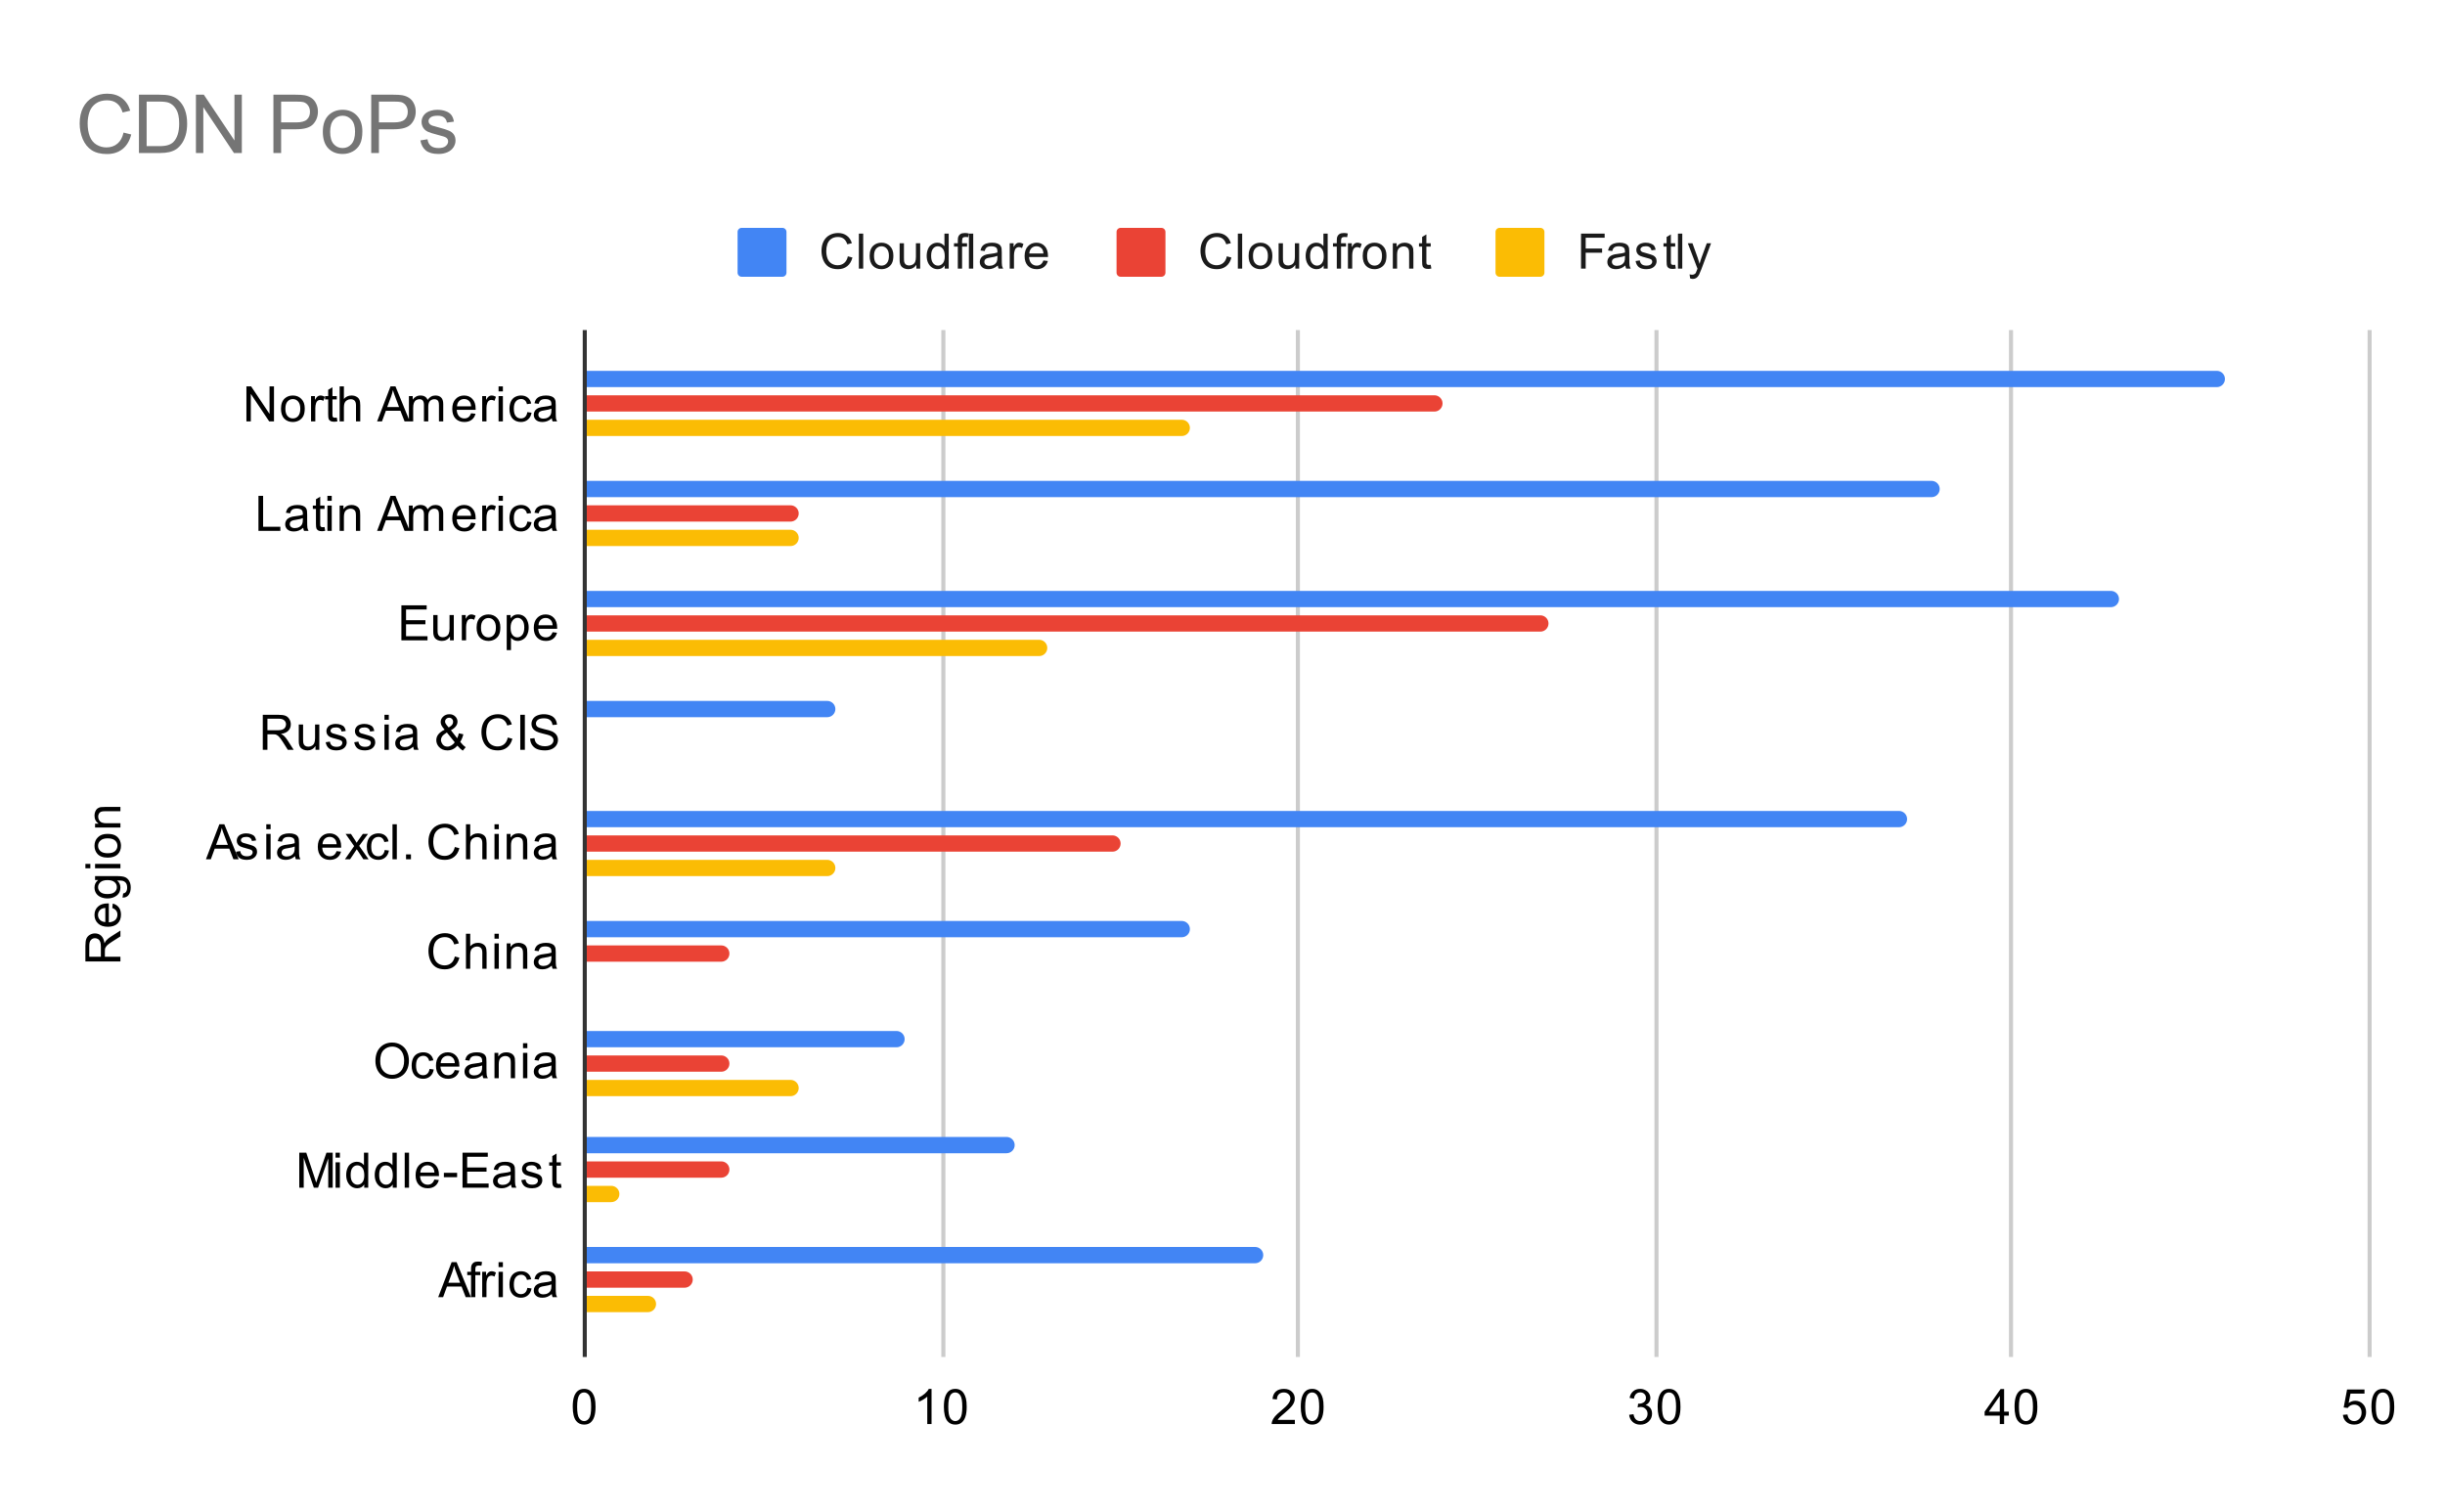<svg version="1.1" viewBox="0.0 0.0 600.0 371.0" fill="none" stroke="none" stroke-linecap="square" stroke-miterlimit="10" width="600" height="371" xmlns:xlink="http://www.w3.org/1999/xlink" xmlns="http://www.w3.org/2000/svg"><path fill="#ffffff" d="M0 0L600.0 0L600.0 371.0L0 371.0L0 0Z" fill-rule="nonzero"/><path stroke="#333333" stroke-width="1.0" stroke-linecap="butt" d="M143.5 81.5L143.5 332.5" fill-rule="nonzero"/><path stroke="#cccccc" stroke-width="1.0" stroke-linecap="butt" d="M231.5 81.5L231.5 332.5" fill-rule="nonzero"/><path stroke="#cccccc" stroke-width="1.0" stroke-linecap="butt" d="M318.5 81.5L318.5 332.5" fill-rule="nonzero"/><path stroke="#cccccc" stroke-width="1.0" stroke-linecap="butt" d="M406.5 81.5L406.5 332.5" fill-rule="nonzero"/><path stroke="#cccccc" stroke-width="1.0" stroke-linecap="butt" d="M493.5 81.5L493.5 332.5" fill-rule="nonzero"/><path stroke="#cccccc" stroke-width="1.0" stroke-linecap="butt" d="M581.5 81.5L581.5 332.5" fill-rule="nonzero"/><clipPath id="id_0"><path d="M143.55 81.283L581.45 81.283L581.45 332.45L143.55 332.45L143.55 81.283Z" clip-rule="nonzero"/></clipPath><path stroke="#000000" stroke-width="2.0" stroke-linecap="butt" stroke-opacity="0.0" clip-path="url(#id_0)" d="M144.0 95.0L144.0 91.0L544.0 91.0C545.105 91.0 546.0 91.895 546.0 93.0L546.0 93.0C546.0 94.105 545.105 95.0 544.0 95.0Z" fill-rule="nonzero"/><path fill="#4285f4" clip-path="url(#id_0)" d="M144.0 95.0L144.0 91.0L544.0 91.0C545.105 91.0 546.0 91.895 546.0 93.0L546.0 93.0C546.0 94.105 545.105 95.0 544.0 95.0Z" fill-rule="nonzero"/><path stroke="#000000" stroke-width="2.0" stroke-linecap="butt" stroke-opacity="0.0" clip-path="url(#id_0)" d="M144.0 122.0L144.0 118.0L474.0 118.0C475.105 118.0 476.0 118.895 476.0 120.0L476.0 120.0C476.0 121.105 475.105 122.0 474.0 122.0Z" fill-rule="nonzero"/><path fill="#4285f4" clip-path="url(#id_0)" d="M144.0 122.0L144.0 118.0L474.0 118.0C475.105 118.0 476.0 118.895 476.0 120.0L476.0 120.0C476.0 121.105 475.105 122.0 474.0 122.0Z" fill-rule="nonzero"/><path stroke="#000000" stroke-width="2.0" stroke-linecap="butt" stroke-opacity="0.0" clip-path="url(#id_0)" d="M144.0 149.0L144.0 145.0L518.0 145.0C519.105 145.0 520.0 145.895 520.0 147.0L520.0 147.0C520.0 148.105 519.105 149.0 518.0 149.0Z" fill-rule="nonzero"/><path fill="#4285f4" clip-path="url(#id_0)" d="M144.0 149.0L144.0 145.0L518.0 145.0C519.105 145.0 520.0 145.895 520.0 147.0L520.0 147.0C520.0 148.105 519.105 149.0 518.0 149.0Z" fill-rule="nonzero"/><path stroke="#000000" stroke-width="2.0" stroke-linecap="butt" stroke-opacity="0.0" clip-path="url(#id_0)" d="M144.0 176.0L144.0 172.0L203.0 172.0C204.105 172.0 205.0 172.895 205.0 174.0L205.0 174.0C205.0 175.105 204.105 176.0 203.0 176.0Z" fill-rule="nonzero"/><path fill="#4285f4" clip-path="url(#id_0)" d="M144.0 176.0L144.0 172.0L203.0 172.0C204.105 172.0 205.0 172.895 205.0 174.0L205.0 174.0C205.0 175.105 204.105 176.0 203.0 176.0Z" fill-rule="nonzero"/><path stroke="#000000" stroke-width="2.0" stroke-linecap="butt" stroke-opacity="0.0" clip-path="url(#id_0)" d="M144.0 203.0L144.0 199.0L466.0 199.0C467.105 199.0 468.0 199.895 468.0 201.0L468.0 201.0C468.0 202.105 467.105 203.0 466.0 203.0Z" fill-rule="nonzero"/><path fill="#4285f4" clip-path="url(#id_0)" d="M144.0 203.0L144.0 199.0L466.0 199.0C467.105 199.0 468.0 199.895 468.0 201.0L468.0 201.0C468.0 202.105 467.105 203.0 466.0 203.0Z" fill-rule="nonzero"/><path stroke="#000000" stroke-width="2.0" stroke-linecap="butt" stroke-opacity="0.0" clip-path="url(#id_0)" d="M144.0 230.0L144.0 226.0L290.0 226.0C291.105 226.0 292.0 226.895 292.0 228.0L292.0 228.0C292.0 229.105 291.105 230.0 290.0 230.0Z" fill-rule="nonzero"/><path fill="#4285f4" clip-path="url(#id_0)" d="M144.0 230.0L144.0 226.0L290.0 226.0C291.105 226.0 292.0 226.895 292.0 228.0L292.0 228.0C292.0 229.105 291.105 230.0 290.0 230.0Z" fill-rule="nonzero"/><path stroke="#000000" stroke-width="2.0" stroke-linecap="butt" stroke-opacity="0.0" clip-path="url(#id_0)" d="M144.0 257.0L144.0 253.0L220.0 253.0C221.105 253.0 222.0 253.895 222.0 255.0L222.0 255.0C222.0 256.105 221.105 257.0 220.0 257.0Z" fill-rule="nonzero"/><path fill="#4285f4" clip-path="url(#id_0)" d="M144.0 257.0L144.0 253.0L220.0 253.0C221.105 253.0 222.0 253.895 222.0 255.0L222.0 255.0C222.0 256.105 221.105 257.0 220.0 257.0Z" fill-rule="nonzero"/><path stroke="#000000" stroke-width="2.0" stroke-linecap="butt" stroke-opacity="0.0" clip-path="url(#id_0)" d="M144.0 283.0L144.0 279.0L247.0 279.0C248.105 279.0 249.0 279.895 249.0 281.0L249.0 281.0C249.0 282.105 248.105 283.0 247.0 283.0Z" fill-rule="nonzero"/><path fill="#4285f4" clip-path="url(#id_0)" d="M144.0 283.0L144.0 279.0L247.0 279.0C248.105 279.0 249.0 279.895 249.0 281.0L249.0 281.0C249.0 282.105 248.105 283.0 247.0 283.0Z" fill-rule="nonzero"/><path stroke="#000000" stroke-width="2.0" stroke-linecap="butt" stroke-opacity="0.0" clip-path="url(#id_0)" d="M144.0 310.0L144.0 306.0L308.0 306.0C309.105 306.0 310.0 306.895 310.0 308.0L310.0 308.0C310.0 309.105 309.105 310.0 308.0 310.0Z" fill-rule="nonzero"/><path fill="#4285f4" clip-path="url(#id_0)" d="M144.0 310.0L144.0 306.0L308.0 306.0C309.105 306.0 310.0 306.895 310.0 308.0L310.0 308.0C310.0 309.105 309.105 310.0 308.0 310.0Z" fill-rule="nonzero"/><path stroke="#000000" stroke-width="2.0" stroke-linecap="butt" stroke-opacity="0.0" clip-path="url(#id_0)" d="M144.0 101.0L144.0 97.0L352.0 97.0C353.105 97.0 354.0 97.895 354.0 99.0L354.0 99.0C354.0 100.105 353.105 101.0 352.0 101.0Z" fill-rule="nonzero"/><path fill="#ea4335" clip-path="url(#id_0)" d="M144.0 101.0L144.0 97.0L352.0 97.0C353.105 97.0 354.0 97.895 354.0 99.0L354.0 99.0C354.0 100.105 353.105 101.0 352.0 101.0Z" fill-rule="nonzero"/><path stroke="#000000" stroke-width="2.0" stroke-linecap="butt" stroke-opacity="0.0" clip-path="url(#id_0)" d="M144.0 128.0L144.0 124.0L194.0 124.0C195.105 124.0 196.0 124.895 196.0 126.0L196.0 126.0C196.0 127.105 195.105 128.0 194.0 128.0Z" fill-rule="nonzero"/><path fill="#ea4335" clip-path="url(#id_0)" d="M144.0 128.0L144.0 124.0L194.0 124.0C195.105 124.0 196.0 124.895 196.0 126.0L196.0 126.0C196.0 127.105 195.105 128.0 194.0 128.0Z" fill-rule="nonzero"/><path stroke="#000000" stroke-width="2.0" stroke-linecap="butt" stroke-opacity="0.0" clip-path="url(#id_0)" d="M144.0 155.0L144.0 151.0L378.0 151.0C379.105 151.0 380.0 151.895 380.0 153.0L380.0 153.0C380.0 154.105 379.105 155.0 378.0 155.0Z" fill-rule="nonzero"/><path fill="#ea4335" clip-path="url(#id_0)" d="M144.0 155.0L144.0 151.0L378.0 151.0C379.105 151.0 380.0 151.895 380.0 153.0L380.0 153.0C380.0 154.105 379.105 155.0 378.0 155.0Z" fill-rule="nonzero"/><path stroke="#000000" stroke-width="2.0" stroke-linecap="butt" stroke-opacity="0.0" clip-path="url(#id_0)" d="M144.0 182.0L144.0 178.0L144.0 178.0L144.0 182.0Z" fill-rule="nonzero"/><path fill="#ea4335" clip-path="url(#id_0)" d="M144.0 182.0L144.0 178.0L144.0 178.0L144.0 182.0Z" fill-rule="nonzero"/><path stroke="#000000" stroke-width="2.0" stroke-linecap="butt" stroke-opacity="0.0" clip-path="url(#id_0)" d="M144.0 209.0L144.0 205.0L273.0 205.0C274.105 205.0 275.0 205.895 275.0 207.0L275.0 207.0C275.0 208.105 274.105 209.0 273.0 209.0Z" fill-rule="nonzero"/><path fill="#ea4335" clip-path="url(#id_0)" d="M144.0 209.0L144.0 205.0L273.0 205.0C274.105 205.0 275.0 205.895 275.0 207.0L275.0 207.0C275.0 208.105 274.105 209.0 273.0 209.0Z" fill-rule="nonzero"/><path stroke="#000000" stroke-width="2.0" stroke-linecap="butt" stroke-opacity="0.0" clip-path="url(#id_0)" d="M144.0 236.0L144.0 232.0L177.0 232.0C178.105 232.0 179.0 232.895 179.0 234.0L179.0 234.0C179.0 235.105 178.105 236.0 177.0 236.0Z" fill-rule="nonzero"/><path fill="#ea4335" clip-path="url(#id_0)" d="M144.0 236.0L144.0 232.0L177.0 232.0C178.105 232.0 179.0 232.895 179.0 234.0L179.0 234.0C179.0 235.105 178.105 236.0 177.0 236.0Z" fill-rule="nonzero"/><path stroke="#000000" stroke-width="2.0" stroke-linecap="butt" stroke-opacity="0.0" clip-path="url(#id_0)" d="M144.0 263.0L144.0 259.0L177.0 259.0C178.105 259.0 179.0 259.895 179.0 261.0L179.0 261.0C179.0 262.105 178.105 263.0 177.0 263.0Z" fill-rule="nonzero"/><path fill="#ea4335" clip-path="url(#id_0)" d="M144.0 263.0L144.0 259.0L177.0 259.0C178.105 259.0 179.0 259.895 179.0 261.0L179.0 261.0C179.0 262.105 178.105 263.0 177.0 263.0Z" fill-rule="nonzero"/><path stroke="#000000" stroke-width="2.0" stroke-linecap="butt" stroke-opacity="0.0" clip-path="url(#id_0)" d="M144.0 289.0L144.0 285.0L177.0 285.0C178.105 285.0 179.0 285.895 179.0 287.0L179.0 287.0C179.0 288.105 178.105 289.0 177.0 289.0Z" fill-rule="nonzero"/><path fill="#ea4335" clip-path="url(#id_0)" d="M144.0 289.0L144.0 285.0L177.0 285.0C178.105 285.0 179.0 285.895 179.0 287.0L179.0 287.0C179.0 288.105 178.105 289.0 177.0 289.0Z" fill-rule="nonzero"/><path stroke="#000000" stroke-width="2.0" stroke-linecap="butt" stroke-opacity="0.0" clip-path="url(#id_0)" d="M144.0 316.0L144.0 312.0L168.0 312.0C169.105 312.0 170.0 312.895 170.0 314.0L170.0 314.0C170.0 315.105 169.105 316.0 168.0 316.0Z" fill-rule="nonzero"/><path fill="#ea4335" clip-path="url(#id_0)" d="M144.0 316.0L144.0 312.0L168.0 312.0C169.105 312.0 170.0 312.895 170.0 314.0L170.0 314.0C170.0 315.105 169.105 316.0 168.0 316.0Z" fill-rule="nonzero"/><path stroke="#000000" stroke-width="2.0" stroke-linecap="butt" stroke-opacity="0.0" clip-path="url(#id_0)" d="M144.0 107.0L144.0 103.0L290.0 103.0C291.105 103.0 292.0 103.895 292.0 105.0L292.0 105.0C292.0 106.105 291.105 107.0 290.0 107.0Z" fill-rule="nonzero"/><path fill="#fbbc04" clip-path="url(#id_0)" d="M144.0 107.0L144.0 103.0L290.0 103.0C291.105 103.0 292.0 103.895 292.0 105.0L292.0 105.0C292.0 106.105 291.105 107.0 290.0 107.0Z" fill-rule="nonzero"/><path stroke="#000000" stroke-width="2.0" stroke-linecap="butt" stroke-opacity="0.0" clip-path="url(#id_0)" d="M144.0 134.0L144.0 130.0L194.0 130.0C195.105 130.0 196.0 130.895 196.0 132.0L196.0 132.0C196.0 133.105 195.105 134.0 194.0 134.0Z" fill-rule="nonzero"/><path fill="#fbbc04" clip-path="url(#id_0)" d="M144.0 134.0L144.0 130.0L194.0 130.0C195.105 130.0 196.0 130.895 196.0 132.0L196.0 132.0C196.0 133.105 195.105 134.0 194.0 134.0Z" fill-rule="nonzero"/><path stroke="#000000" stroke-width="2.0" stroke-linecap="butt" stroke-opacity="0.0" clip-path="url(#id_0)" d="M144.0 161.0L144.0 157.0L255.0 157.0C256.105 157.0 257.0 157.895 257.0 159.0L257.0 159.0C257.0 160.105 256.105 161.0 255.0 161.0Z" fill-rule="nonzero"/><path fill="#fbbc04" clip-path="url(#id_0)" d="M144.0 161.0L144.0 157.0L255.0 157.0C256.105 157.0 257.0 157.895 257.0 159.0L257.0 159.0C257.0 160.105 256.105 161.0 255.0 161.0Z" fill-rule="nonzero"/><path stroke="#000000" stroke-width="2.0" stroke-linecap="butt" stroke-opacity="0.0" clip-path="url(#id_0)" d="M144.0 188.0L144.0 184.0L144.0 184.0L144.0 188.0Z" fill-rule="nonzero"/><path fill="#fbbc04" clip-path="url(#id_0)" d="M144.0 188.0L144.0 184.0L144.0 184.0L144.0 188.0Z" fill-rule="nonzero"/><path stroke="#000000" stroke-width="2.0" stroke-linecap="butt" stroke-opacity="0.0" clip-path="url(#id_0)" d="M144.0 215.0L144.0 211.0L203.0 211.0C204.105 211.0 205.0 211.895 205.0 213.0L205.0 213.0C205.0 214.105 204.105 215.0 203.0 215.0Z" fill-rule="nonzero"/><path fill="#fbbc04" clip-path="url(#id_0)" d="M144.0 215.0L144.0 211.0L203.0 211.0C204.105 211.0 205.0 211.895 205.0 213.0L205.0 213.0C205.0 214.105 204.105 215.0 203.0 215.0Z" fill-rule="nonzero"/><path stroke="#000000" stroke-width="2.0" stroke-linecap="butt" stroke-opacity="0.0" clip-path="url(#id_0)" d="M144.0 242.0L144.0 238.0L144.0 238.0L144.0 242.0Z" fill-rule="nonzero"/><path fill="#fbbc04" clip-path="url(#id_0)" d="M144.0 242.0L144.0 238.0L144.0 238.0L144.0 242.0Z" fill-rule="nonzero"/><path stroke="#000000" stroke-width="2.0" stroke-linecap="butt" stroke-opacity="0.0" clip-path="url(#id_0)" d="M144.0 269.0L144.0 265.0L194.0 265.0C195.105 265.0 196.0 265.895 196.0 267.0L196.0 267.0C196.0 268.105 195.105 269.0 194.0 269.0Z" fill-rule="nonzero"/><path fill="#fbbc04" clip-path="url(#id_0)" d="M144.0 269.0L144.0 265.0L194.0 265.0C195.105 265.0 196.0 265.895 196.0 267.0L196.0 267.0C196.0 268.105 195.105 269.0 194.0 269.0Z" fill-rule="nonzero"/><path stroke="#000000" stroke-width="2.0" stroke-linecap="butt" stroke-opacity="0.0" clip-path="url(#id_0)" d="M144.0 295.0L144.0 291.0L150.0 291.0C151.105 291.0 152.0 291.895 152.0 293.0L152.0 293.0C152.0 294.105 151.105 295.0 150.0 295.0Z" fill-rule="nonzero"/><path fill="#fbbc04" clip-path="url(#id_0)" d="M144.0 295.0L144.0 291.0L150.0 291.0C151.105 291.0 152.0 291.895 152.0 293.0L152.0 293.0C152.0 294.105 151.105 295.0 150.0 295.0Z" fill-rule="nonzero"/><path stroke="#000000" stroke-width="2.0" stroke-linecap="butt" stroke-opacity="0.0" clip-path="url(#id_0)" d="M144.0 322.0L144.0 318.0L159.0 318.0C160.105 318.0 161.0 318.895 161.0 320.0L161.0 320.0C161.0 321.105 160.105 322.0 159.0 322.0Z" fill-rule="nonzero"/><path fill="#fbbc04" clip-path="url(#id_0)" d="M144.0 322.0L144.0 318.0L159.0 318.0C160.105 318.0 161.0 318.895 161.0 320.0L161.0 320.0C161.0 321.105 160.105 322.0 159.0 322.0Z" fill-rule="nonzero"/><path fill="#000000" d="M29.55 235.929L20.956 235.929L20.956 232.117Q20.956 230.96 21.191 230.367Q21.425 229.773 22.019 229.414Q22.597 229.054 23.3 229.054Q24.222 229.054 24.847 229.648Q25.472 230.242 25.644 231.476Q25.863 231.023 26.066 230.789Q26.519 230.289 27.206 229.851L29.55 228.351L29.55 229.789L27.769 230.914Q26.988 231.414 26.581 231.742Q26.175 232.054 26.019 232.32Q25.847 232.57 25.769 232.835Q25.738 233.023 25.738 233.46L25.738 234.789L29.55 234.789L29.55 235.929ZM24.753 234.789L24.753 232.335Q24.753 231.57 24.597 231.132Q24.425 230.679 24.081 230.46Q23.722 230.226 23.3 230.226Q22.691 230.226 22.3 230.679Q21.909 231.117 21.909 232.07L21.909 234.789L24.753 234.789ZM27.55 222.82L27.675 221.726Q28.628 221.976 29.159 222.679Q29.691 223.382 29.691 224.46Q29.691 225.82 28.847 226.632Q28.003 227.429 26.488 227.429Q24.925 227.429 24.066 226.617Q23.191 225.804 23.191 224.523Q23.191 223.273 24.034 222.492Q24.878 221.695 26.425 221.695Q26.519 221.695 26.706 221.695L26.706 226.335Q27.738 226.273 28.284 225.757Q28.816 225.242 28.816 224.46Q28.816 223.882 28.519 223.476Q28.206 223.054 27.55 222.82ZM25.847 226.273L25.847 222.804Q25.05 222.867 24.659 223.195Q24.05 223.71 24.05 224.507Q24.05 225.242 24.534 225.742Q25.019 226.226 25.847 226.273ZM30.066 220.273L30.222 219.242Q30.691 219.179 30.909 218.882Q31.206 218.492 31.206 217.82Q31.206 217.085 30.909 216.695Q30.613 216.289 30.097 216.148Q29.769 216.054 28.738 216.07Q29.55 216.757 29.55 217.789Q29.55 219.07 28.628 219.773Q27.691 220.476 26.409 220.476Q25.519 220.476 24.769 220.164Q24.003 219.835 23.597 219.226Q23.191 218.617 23.191 217.789Q23.191 216.679 24.081 215.96L23.331 215.96L23.331 214.992L28.706 214.992Q30.159 214.992 30.769 215.289Q31.378 215.585 31.722 216.226Q32.081 216.867 32.081 217.804Q32.081 218.914 31.581 219.601Q31.081 220.289 30.066 220.273ZM26.331 219.398Q27.55 219.398 28.113 218.914Q28.675 218.429 28.675 217.695Q28.675 216.96 28.113 216.476Q27.55 215.976 26.363 215.976Q25.222 215.976 24.644 216.492Q24.066 216.992 24.066 217.71Q24.066 218.414 24.644 218.914Q25.206 219.398 26.331 219.398ZM22.175 213.07L20.956 213.07L20.956 212.007L22.175 212.007L22.175 213.07ZM29.55 213.07L23.331 213.07L23.331 212.007L29.55 212.007L29.55 213.07ZM26.441 210.46Q24.706 210.46 23.878 209.507Q23.191 208.71 23.191 207.554Q23.191 206.273 24.034 205.46Q24.863 204.632 26.347 204.632Q27.55 204.632 28.238 204.992Q28.925 205.351 29.316 206.054Q29.691 206.742 29.691 207.554Q29.691 208.851 28.863 209.664Q28.019 210.46 26.441 210.46ZM26.441 209.382Q27.628 209.382 28.222 208.867Q28.816 208.335 28.816 207.554Q28.816 206.757 28.222 206.242Q27.628 205.726 26.409 205.726Q25.253 205.726 24.659 206.257Q24.066 206.773 24.066 207.554Q24.066 208.335 24.659 208.867Q25.238 209.382 26.441 209.382ZM29.55 203.07L23.331 203.07L23.331 202.132L24.206 202.132Q23.191 201.445 23.191 200.148Q23.191 199.585 23.394 199.117Q23.597 198.632 23.925 198.398Q24.253 198.164 24.691 198.07Q24.988 198.023 25.722 198.023L29.55 198.023L29.55 199.07L25.769 199.07Q25.113 199.07 24.8 199.195Q24.488 199.32 24.3 199.632Q24.097 199.945 24.097 200.367Q24.097 201.039 24.534 201.539Q24.956 202.023 26.144 202.023L29.55 202.023L29.55 203.07Z" fill-rule="nonzero"/><path fill="#000000" d="M60.472 103.416L60.472 94.822L61.628 94.822L66.144 101.572L66.144 94.822L67.237 94.822L67.237 103.416L66.066 103.416L61.55 96.666L61.55 103.416L60.472 103.416ZM68.956 100.306Q68.956 98.572 69.909 97.744Q70.706 97.056 71.862 97.056Q73.144 97.056 73.956 97.9Q74.784 98.728 74.784 100.213Q74.784 101.416 74.425 102.103Q74.066 102.791 73.362 103.181Q72.675 103.556 71.862 103.556Q70.566 103.556 69.753 102.728Q68.956 101.884 68.956 100.306ZM70.034 100.306Q70.034 101.494 70.55 102.088Q71.081 102.681 71.862 102.681Q72.659 102.681 73.175 102.088Q73.691 101.494 73.691 100.275Q73.691 99.119 73.159 98.525Q72.644 97.931 71.862 97.931Q71.081 97.931 70.55 98.525Q70.034 99.103 70.034 100.306ZM76.331 103.416L76.331 97.197L77.284 97.197L77.284 98.134Q77.644 97.478 77.941 97.275Q78.253 97.056 78.628 97.056Q79.159 97.056 79.706 97.384L79.347 98.369Q78.956 98.134 78.581 98.134Q78.222 98.134 77.941 98.353Q77.675 98.556 77.566 98.931Q77.378 99.494 77.378 100.15L77.378 103.416L76.331 103.416ZM82.644 102.478L82.8 103.4Q82.347 103.494 82.003 103.494Q81.425 103.494 81.112 103.322Q80.8 103.134 80.659 102.838Q80.534 102.541 80.534 101.588L80.534 98.009L79.769 98.009L79.769 97.197L80.534 97.197L80.534 95.65L81.581 95.025L81.581 97.197L82.644 97.197L82.644 98.009L81.581 98.009L81.581 101.65Q81.581 102.103 81.628 102.228Q81.691 102.353 81.816 102.431Q81.941 102.509 82.175 102.509Q82.362 102.509 82.644 102.478ZM83.347 103.416L83.347 94.822L84.394 94.822L84.394 97.9Q85.128 97.056 86.253 97.056Q86.956 97.056 87.456 97.338Q87.972 97.603 88.191 98.088Q88.409 98.556 88.409 99.478L88.409 103.416L87.362 103.416L87.362 99.478Q87.362 98.681 87.019 98.322Q86.675 97.963 86.05 97.963Q85.581 97.963 85.159 98.213Q84.753 98.447 84.566 98.869Q84.394 99.275 84.394 100.009L84.394 103.416L83.347 103.416ZM92.534 103.416L95.831 94.822L97.05 94.822L100.566 103.416L99.284 103.416L98.269 100.806L94.691 100.806L93.737 103.416L92.534 103.416ZM95.019 99.884L97.925 99.884L97.034 97.509Q96.612 96.431 96.425 95.728Q96.253 96.556 95.956 97.369L95.019 99.884ZM100.347 103.416L100.347 97.197L101.284 97.197L101.284 98.072Q101.581 97.603 102.066 97.338Q102.55 97.056 103.175 97.056Q103.862 97.056 104.3 97.338Q104.753 97.619 104.925 98.134Q105.675 97.056 106.847 97.056Q107.784 97.056 108.269 97.572Q108.769 98.072 108.769 99.15L108.769 103.416L107.722 103.416L107.722 99.494Q107.722 98.869 107.612 98.588Q107.519 98.306 107.253 98.134Q106.987 97.963 106.612 97.963Q105.956 97.963 105.519 98.4Q105.097 98.838 105.097 99.806L105.097 103.416L104.034 103.416L104.034 99.369Q104.034 98.666 103.769 98.322Q103.519 97.963 102.941 97.963Q102.487 97.963 102.112 98.197Q101.737 98.431 101.566 98.884Q101.394 99.338 101.394 100.181L101.394 103.416L100.347 103.416ZM115.597 101.416L116.691 101.541Q116.441 102.494 115.737 103.025Q115.034 103.556 113.956 103.556Q112.597 103.556 111.784 102.713Q110.987 101.869 110.987 100.353Q110.987 98.791 111.8 97.931Q112.612 97.056 113.894 97.056Q115.144 97.056 115.925 97.9Q116.722 98.744 116.722 100.291Q116.722 100.384 116.722 100.572L112.081 100.572Q112.144 101.603 112.659 102.15Q113.175 102.681 113.956 102.681Q114.534 102.681 114.941 102.384Q115.362 102.072 115.597 101.416ZM112.144 99.713L115.612 99.713Q115.55 98.916 115.222 98.525Q114.706 97.916 113.909 97.916Q113.175 97.916 112.675 98.4Q112.191 98.884 112.144 99.713ZM118.331 103.416L118.331 97.197L119.284 97.197L119.284 98.134Q119.644 97.478 119.941 97.275Q120.253 97.056 120.628 97.056Q121.159 97.056 121.706 97.384L121.347 98.369Q120.956 98.134 120.581 98.134Q120.222 98.134 119.941 98.353Q119.675 98.556 119.566 98.931Q119.378 99.494 119.378 100.15L119.378 103.416L118.331 103.416ZM122.347 96.041L122.347 94.822L123.409 94.822L123.409 96.041L122.347 96.041ZM122.347 103.416L122.347 97.197L123.409 97.197L123.409 103.416L122.347 103.416ZM129.409 101.134L130.441 101.275Q130.269 102.338 129.566 102.947Q128.863 103.556 127.847 103.556Q126.566 103.556 125.784 102.728Q125.019 101.884 125.019 100.322Q125.019 99.322 125.347 98.572Q125.691 97.806 126.362 97.431Q127.05 97.056 127.862 97.056Q128.863 97.056 129.503 97.572Q130.159 98.072 130.347 99.025L129.316 99.181Q129.175 98.556 128.8 98.244Q128.425 97.916 127.894 97.916Q127.097 97.916 126.597 98.494Q126.097 99.056 126.097 100.291Q126.097 101.556 126.581 102.119Q127.066 102.681 127.831 102.681Q128.456 102.681 128.863 102.306Q129.284 101.931 129.409 101.134ZM135.409 102.65Q134.816 103.15 134.269 103.353Q133.738 103.556 133.113 103.556Q132.081 103.556 131.534 103.056Q130.988 102.556 130.988 101.775Q130.988 101.322 131.191 100.947Q131.394 100.556 131.738 100.338Q132.081 100.103 132.503 99.994Q132.8 99.9 133.441 99.822Q134.706 99.681 135.316 99.463Q135.316 99.244 135.316 99.197Q135.316 98.541 135.019 98.275Q134.613 97.931 133.816 97.931Q133.081 97.931 132.722 98.197Q132.363 98.447 132.191 99.103L131.159 98.963Q131.3 98.306 131.628 97.9Q131.956 97.494 132.566 97.275Q133.175 97.056 133.972 97.056Q134.769 97.056 135.269 97.244Q135.769 97.431 136.003 97.713Q136.238 97.994 136.331 98.431Q136.378 98.697 136.378 99.4L136.378 100.806Q136.378 102.275 136.441 102.666Q136.519 103.056 136.722 103.416L135.613 103.416Q135.456 103.088 135.409 102.65ZM135.316 100.291Q134.738 100.525 133.597 100.697Q132.941 100.791 132.675 100.916Q132.409 101.025 132.253 101.244Q132.113 101.463 132.113 101.744Q132.113 102.166 132.425 102.447Q132.753 102.728 133.363 102.728Q133.972 102.728 134.441 102.463Q134.925 102.197 135.144 101.728Q135.316 101.369 135.316 100.681L135.316 100.291Z" fill-rule="nonzero"/><path fill="#000000" d="M63.425 130.278L63.425 121.685L64.566 121.685L64.566 129.263L68.8 129.263L68.8 130.278L63.425 130.278ZM74.409 129.513Q73.816 130.013 73.269 130.216Q72.737 130.419 72.112 130.419Q71.081 130.419 70.534 129.919Q69.987 129.419 69.987 128.638Q69.987 128.185 70.191 127.81Q70.394 127.419 70.737 127.2Q71.081 126.966 71.503 126.857Q71.8 126.763 72.441 126.685Q73.706 126.544 74.316 126.325Q74.316 126.107 74.316 126.06Q74.316 125.403 74.019 125.138Q73.612 124.794 72.816 124.794Q72.081 124.794 71.722 125.06Q71.362 125.31 71.191 125.966L70.159 125.825Q70.3 125.169 70.628 124.763Q70.956 124.357 71.566 124.138Q72.175 123.919 72.972 123.919Q73.769 123.919 74.269 124.107Q74.769 124.294 75.003 124.575Q75.237 124.857 75.331 125.294Q75.378 125.56 75.378 126.263L75.378 127.669Q75.378 129.138 75.441 129.528Q75.519 129.919 75.722 130.278L74.612 130.278Q74.456 129.95 74.409 129.513ZM74.316 127.153Q73.737 127.388 72.597 127.56Q71.941 127.653 71.675 127.778Q71.409 127.888 71.253 128.107Q71.112 128.325 71.112 128.607Q71.112 129.028 71.425 129.31Q71.753 129.591 72.362 129.591Q72.972 129.591 73.441 129.325Q73.925 129.06 74.144 128.591Q74.316 128.232 74.316 127.544L74.316 127.153ZM79.644 129.341L79.8 130.263Q79.347 130.357 79.003 130.357Q78.425 130.357 78.112 130.185Q77.8 129.997 77.659 129.7Q77.534 129.403 77.534 128.45L77.534 124.872L76.769 124.872L76.769 124.06L77.534 124.06L77.534 122.513L78.581 121.888L78.581 124.06L79.644 124.06L79.644 124.872L78.581 124.872L78.581 128.513Q78.581 128.966 78.628 129.091Q78.691 129.216 78.816 129.294Q78.941 129.372 79.175 129.372Q79.362 129.372 79.644 129.341ZM80.347 122.903L80.347 121.685L81.409 121.685L81.409 122.903L80.347 122.903ZM80.347 130.278L80.347 124.06L81.409 124.06L81.409 130.278L80.347 130.278ZM83.347 130.278L83.347 124.06L84.284 124.06L84.284 124.935Q84.972 123.919 86.269 123.919Q86.831 123.919 87.3 124.122Q87.784 124.325 88.019 124.653Q88.253 124.982 88.347 125.419Q88.394 125.716 88.394 126.45L88.394 130.278L87.347 130.278L87.347 126.497Q87.347 125.841 87.222 125.528Q87.097 125.216 86.784 125.028Q86.472 124.825 86.05 124.825Q85.378 124.825 84.878 125.263Q84.394 125.685 84.394 126.872L84.394 130.278L83.347 130.278ZM92.534 130.278L95.831 121.685L97.05 121.685L100.566 130.278L99.284 130.278L98.269 127.669L94.691 127.669L93.737 130.278L92.534 130.278ZM95.019 126.747L97.925 126.747L97.034 124.372Q96.612 123.294 96.425 122.591Q96.253 123.419 95.956 124.232L95.019 126.747ZM100.347 130.278L100.347 124.06L101.284 124.06L101.284 124.935Q101.581 124.466 102.066 124.2Q102.55 123.919 103.175 123.919Q103.862 123.919 104.3 124.2Q104.753 124.482 104.925 124.997Q105.675 123.919 106.847 123.919Q107.784 123.919 108.269 124.435Q108.769 124.935 108.769 126.013L108.769 130.278L107.722 130.278L107.722 126.357Q107.722 125.732 107.612 125.45Q107.519 125.169 107.253 124.997Q106.987 124.825 106.612 124.825Q105.956 124.825 105.519 125.263Q105.097 125.7 105.097 126.669L105.097 130.278L104.034 130.278L104.034 126.232Q104.034 125.528 103.769 125.185Q103.519 124.825 102.941 124.825Q102.487 124.825 102.112 125.06Q101.737 125.294 101.566 125.747Q101.394 126.2 101.394 127.044L101.394 130.278L100.347 130.278ZM115.597 128.278L116.691 128.403Q116.441 129.357 115.737 129.888Q115.034 130.419 113.956 130.419Q112.597 130.419 111.784 129.575Q110.987 128.732 110.987 127.216Q110.987 125.653 111.8 124.794Q112.612 123.919 113.894 123.919Q115.144 123.919 115.925 124.763Q116.722 125.607 116.722 127.153Q116.722 127.247 116.722 127.435L112.081 127.435Q112.144 128.466 112.659 129.013Q113.175 129.544 113.956 129.544Q114.534 129.544 114.941 129.247Q115.362 128.935 115.597 128.278ZM112.144 126.575L115.612 126.575Q115.55 125.778 115.222 125.388Q114.706 124.778 113.909 124.778Q113.175 124.778 112.675 125.263Q112.191 125.747 112.144 126.575ZM118.331 130.278L118.331 124.06L119.284 124.06L119.284 124.997Q119.644 124.341 119.941 124.138Q120.253 123.919 120.628 123.919Q121.159 123.919 121.706 124.247L121.347 125.232Q120.956 124.997 120.581 124.997Q120.222 124.997 119.941 125.216Q119.675 125.419 119.566 125.794Q119.378 126.357 119.378 127.013L119.378 130.278L118.331 130.278ZM122.347 122.903L122.347 121.685L123.409 121.685L123.409 122.903L122.347 122.903ZM122.347 130.278L122.347 124.06L123.409 124.06L123.409 130.278L122.347 130.278ZM129.409 127.997L130.441 128.138Q130.269 129.2 129.566 129.81Q128.863 130.419 127.847 130.419Q126.566 130.419 125.784 129.591Q125.019 128.747 125.019 127.185Q125.019 126.185 125.347 125.435Q125.691 124.669 126.362 124.294Q127.05 123.919 127.862 123.919Q128.863 123.919 129.503 124.435Q130.159 124.935 130.347 125.888L129.316 126.044Q129.175 125.419 128.8 125.107Q128.425 124.778 127.894 124.778Q127.097 124.778 126.597 125.357Q126.097 125.919 126.097 127.153Q126.097 128.419 126.581 128.982Q127.066 129.544 127.831 129.544Q128.456 129.544 128.863 129.169Q129.284 128.794 129.409 127.997ZM135.409 129.513Q134.816 130.013 134.269 130.216Q133.738 130.419 133.113 130.419Q132.081 130.419 131.534 129.919Q130.988 129.419 130.988 128.638Q130.988 128.185 131.191 127.81Q131.394 127.419 131.738 127.2Q132.081 126.966 132.503 126.857Q132.8 126.763 133.441 126.685Q134.706 126.544 135.316 126.325Q135.316 126.107 135.316 126.06Q135.316 125.403 135.019 125.138Q134.613 124.794 133.816 124.794Q133.081 124.794 132.722 125.06Q132.363 125.31 132.191 125.966L131.159 125.825Q131.3 125.169 131.628 124.763Q131.956 124.357 132.566 124.138Q133.175 123.919 133.972 123.919Q134.769 123.919 135.269 124.107Q135.769 124.294 136.003 124.575Q136.238 124.857 136.331 125.294Q136.378 125.56 136.378 126.263L136.378 127.669Q136.378 129.138 136.441 129.528Q136.519 129.919 136.722 130.278L135.613 130.278Q135.456 129.95 135.409 129.513ZM135.316 127.153Q134.738 127.388 133.597 127.56Q132.941 127.653 132.675 127.778Q132.409 127.888 132.253 128.107Q132.113 128.325 132.113 128.607Q132.113 129.028 132.425 129.31Q132.753 129.591 133.363 129.591Q133.972 129.591 134.441 129.325Q134.925 129.06 135.144 128.591Q135.316 128.232 135.316 127.544L135.316 127.153Z" fill-rule="nonzero"/><path fill="#000000" d="M98.503 157.141L98.503 148.547L104.706 148.547L104.706 149.563L99.644 149.563L99.644 152.188L104.394 152.188L104.394 153.204L99.644 153.204L99.644 156.126L104.909 156.126L104.909 157.141L98.503 157.141ZM110.425 157.141L110.425 156.219Q109.691 157.282 108.441 157.282Q107.894 157.282 107.409 157.079Q106.941 156.86 106.706 156.547Q106.472 156.219 106.378 155.751Q106.316 155.454 106.316 154.766L106.316 150.922L107.378 150.922L107.378 154.376Q107.378 155.188 107.441 155.485Q107.534 155.891 107.847 156.141Q108.175 156.376 108.659 156.376Q109.128 156.376 109.534 156.141Q109.956 155.891 110.128 155.469Q110.316 155.047 110.316 154.251L110.316 150.922L111.362 150.922L111.362 157.141L110.425 157.141ZM113.331 157.141L113.331 150.922L114.284 150.922L114.284 151.86Q114.644 151.204 114.941 151.001Q115.253 150.782 115.628 150.782Q116.159 150.782 116.706 151.11L116.347 152.094Q115.956 151.86 115.581 151.86Q115.222 151.86 114.941 152.079Q114.675 152.282 114.566 152.657Q114.378 153.219 114.378 153.876L114.378 157.141L113.331 157.141ZM116.956 154.032Q116.956 152.297 117.909 151.469Q118.706 150.782 119.862 150.782Q121.144 150.782 121.956 151.626Q122.784 152.454 122.784 153.938Q122.784 155.141 122.425 155.829Q122.066 156.516 121.362 156.907Q120.675 157.282 119.862 157.282Q118.566 157.282 117.753 156.454Q116.956 155.61 116.956 154.032ZM118.034 154.032Q118.034 155.219 118.55 155.813Q119.081 156.407 119.862 156.407Q120.659 156.407 121.175 155.813Q121.691 155.219 121.691 154.001Q121.691 152.844 121.159 152.251Q120.644 151.657 119.862 151.657Q119.081 151.657 118.55 152.251Q118.034 152.829 118.034 154.032ZM124.347 159.532L124.347 150.922L125.3 150.922L125.3 151.719Q125.644 151.251 126.066 151.016Q126.503 150.782 127.112 150.782Q127.909 150.782 128.519 151.188Q129.128 151.594 129.425 152.344Q129.738 153.094 129.738 153.985Q129.738 154.938 129.394 155.704Q129.066 156.469 128.409 156.876Q127.753 157.282 127.034 157.282Q126.503 157.282 126.081 157.063Q125.659 156.829 125.394 156.501L125.394 159.532L124.347 159.532ZM125.3 154.063Q125.3 155.266 125.784 155.844Q126.269 156.407 126.956 156.407Q127.659 156.407 128.159 155.813Q128.659 155.219 128.659 153.969Q128.659 152.782 128.175 152.204Q127.691 151.61 127.003 151.61Q126.331 151.61 125.816 152.235Q125.3 152.86 125.3 154.063ZM135.597 155.141L136.691 155.266Q136.441 156.219 135.738 156.751Q135.034 157.282 133.956 157.282Q132.597 157.282 131.784 156.438Q130.988 155.594 130.988 154.079Q130.988 152.516 131.8 151.657Q132.613 150.782 133.894 150.782Q135.144 150.782 135.925 151.626Q136.722 152.469 136.722 154.016Q136.722 154.11 136.722 154.297L132.081 154.297Q132.144 155.329 132.659 155.876Q133.175 156.407 133.956 156.407Q134.534 156.407 134.941 156.11Q135.363 155.797 135.597 155.141ZM132.144 153.438L135.613 153.438Q135.55 152.641 135.222 152.251Q134.706 151.641 133.909 151.641Q133.175 151.641 132.675 152.126Q132.191 152.61 132.144 153.438Z" fill-rule="nonzero"/><path fill="#000000" d="M64.487 184.004L64.487 175.41L68.3 175.41Q69.456 175.41 70.05 175.645Q70.644 175.879 71.003 176.473Q71.362 177.051 71.362 177.754Q71.362 178.676 70.769 179.301Q70.175 179.926 68.941 180.098Q69.394 180.316 69.628 180.52Q70.128 180.973 70.566 181.66L72.066 184.004L70.628 184.004L69.503 182.223Q69.003 181.441 68.675 181.035Q68.362 180.629 68.097 180.473Q67.847 180.301 67.581 180.223Q67.394 180.191 66.956 180.191L65.628 180.191L65.628 184.004L64.487 184.004ZM65.628 179.207L68.081 179.207Q68.847 179.207 69.284 179.051Q69.737 178.879 69.956 178.535Q70.191 178.176 70.191 177.754Q70.191 177.145 69.737 176.754Q69.3 176.363 68.347 176.363L65.628 176.363L65.628 179.207ZM77.425 184.004L77.425 183.082Q76.691 184.145 75.441 184.145Q74.894 184.145 74.409 183.941Q73.941 183.723 73.706 183.41Q73.472 183.082 73.378 182.613Q73.316 182.316 73.316 181.629L73.316 177.785L74.378 177.785L74.378 181.238Q74.378 182.051 74.441 182.348Q74.534 182.754 74.847 183.004Q75.175 183.238 75.659 183.238Q76.128 183.238 76.534 183.004Q76.956 182.754 77.128 182.332Q77.316 181.91 77.316 181.113L77.316 177.785L78.362 177.785L78.362 184.004L77.425 184.004ZM79.925 182.145L80.956 181.988Q81.05 182.613 81.441 182.941Q81.847 183.27 82.581 183.27Q83.3 183.27 83.644 182.988Q84.003 182.691 84.003 182.285Q84.003 181.926 83.691 181.723Q83.472 181.582 82.612 181.363Q81.456 181.066 81.003 180.863Q80.566 180.645 80.331 180.27Q80.097 179.895 80.097 179.426Q80.097 179.02 80.284 178.66Q80.472 178.301 80.8 178.066Q81.05 177.895 81.472 177.77Q81.894 177.645 82.394 177.645Q83.112 177.645 83.659 177.863Q84.222 178.066 84.487 178.426Q84.753 178.785 84.847 179.379L83.816 179.52Q83.753 179.051 83.409 178.785Q83.081 178.504 82.456 178.504Q81.737 178.504 81.425 178.754Q81.112 178.988 81.112 179.316Q81.112 179.52 81.237 179.676Q81.378 179.848 81.644 179.957Q81.8 180.02 82.581 180.223Q83.706 180.535 84.144 180.723Q84.581 180.91 84.831 181.27Q85.081 181.629 85.081 182.176Q85.081 182.707 84.769 183.176Q84.472 183.629 83.894 183.895Q83.316 184.145 82.581 184.145Q81.362 184.145 80.722 183.645Q80.097 183.129 79.925 182.145ZM86.925 182.145L87.956 181.988Q88.05 182.613 88.441 182.941Q88.847 183.27 89.581 183.27Q90.3 183.27 90.644 182.988Q91.003 182.691 91.003 182.285Q91.003 181.926 90.691 181.723Q90.472 181.582 89.612 181.363Q88.456 181.066 88.003 180.863Q87.566 180.645 87.331 180.27Q87.097 179.895 87.097 179.426Q87.097 179.02 87.284 178.66Q87.472 178.301 87.8 178.066Q88.05 177.895 88.472 177.77Q88.894 177.645 89.394 177.645Q90.112 177.645 90.659 177.863Q91.222 178.066 91.487 178.426Q91.753 178.785 91.847 179.379L90.816 179.52Q90.753 179.051 90.409 178.785Q90.081 178.504 89.456 178.504Q88.737 178.504 88.425 178.754Q88.112 178.988 88.112 179.316Q88.112 179.52 88.237 179.676Q88.378 179.848 88.644 179.957Q88.8 180.02 89.581 180.223Q90.706 180.535 91.144 180.723Q91.581 180.91 91.831 181.27Q92.081 181.629 92.081 182.176Q92.081 182.707 91.769 183.176Q91.472 183.629 90.894 183.895Q90.316 184.145 89.581 184.145Q88.362 184.145 87.722 183.645Q87.097 183.129 86.925 182.145ZM94.347 176.629L94.347 175.41L95.409 175.41L95.409 176.629L94.347 176.629ZM94.347 184.004L94.347 177.785L95.409 177.785L95.409 184.004L94.347 184.004ZM101.409 183.238Q100.816 183.738 100.269 183.941Q99.737 184.145 99.112 184.145Q98.081 184.145 97.534 183.645Q96.987 183.145 96.987 182.363Q96.987 181.91 97.191 181.535Q97.394 181.145 97.737 180.926Q98.081 180.691 98.503 180.582Q98.8 180.488 99.441 180.41Q100.706 180.27 101.316 180.051Q101.316 179.832 101.316 179.785Q101.316 179.129 101.019 178.863Q100.612 178.52 99.816 178.52Q99.081 178.52 98.722 178.785Q98.362 179.035 98.191 179.691L97.159 179.551Q97.3 178.895 97.628 178.488Q97.956 178.082 98.566 177.863Q99.175 177.645 99.972 177.645Q100.769 177.645 101.269 177.832Q101.769 178.02 102.003 178.301Q102.237 178.582 102.331 179.02Q102.378 179.285 102.378 179.988L102.378 181.395Q102.378 182.863 102.441 183.254Q102.519 183.645 102.722 184.004L101.612 184.004Q101.456 183.676 101.409 183.238ZM101.316 180.879Q100.737 181.113 99.597 181.285Q98.941 181.379 98.675 181.504Q98.409 181.613 98.253 181.832Q98.112 182.051 98.112 182.332Q98.112 182.754 98.425 183.035Q98.753 183.316 99.362 183.316Q99.972 183.316 100.441 183.051Q100.925 182.785 101.144 182.316Q101.316 181.957 101.316 181.27L101.316 180.879ZM112.253 182.988Q111.737 183.566 111.112 183.863Q110.503 184.145 109.784 184.145Q108.472 184.145 107.691 183.254Q107.066 182.535 107.066 181.629Q107.066 180.832 107.581 180.191Q108.097 179.551 109.112 179.066Q108.534 178.395 108.331 177.988Q108.144 177.566 108.144 177.176Q108.144 176.41 108.753 175.848Q109.362 175.27 110.284 175.27Q111.159 175.27 111.706 175.816Q112.269 176.348 112.269 177.098Q112.269 178.332 110.659 179.191L112.191 181.16Q112.456 180.645 112.597 179.957L113.706 180.191Q113.425 181.316 112.941 182.051Q113.534 182.832 114.284 183.363L113.566 184.207Q112.925 183.785 112.253 182.988ZM110.112 178.52Q110.8 178.113 110.987 177.816Q111.191 177.504 111.191 177.129Q111.191 176.691 110.909 176.41Q110.644 176.129 110.222 176.129Q109.8 176.129 109.503 176.41Q109.222 176.691 109.222 177.082Q109.222 177.285 109.331 177.504Q109.441 177.723 109.644 177.973L110.112 178.52ZM111.597 182.16L109.659 179.754Q108.8 180.27 108.503 180.707Q108.206 181.145 108.206 181.566Q108.206 182.098 108.612 182.66Q109.034 183.223 109.8 183.223Q110.269 183.223 110.769 182.926Q111.284 182.629 111.597 182.16ZM124.612 180.988L125.737 181.285Q125.378 182.676 124.456 183.41Q123.534 184.145 122.191 184.145Q120.8 184.145 119.925 183.582Q119.05 183.02 118.597 181.957Q118.144 180.879 118.144 179.645Q118.144 178.301 118.659 177.301Q119.175 176.301 120.112 175.785Q121.066 175.27 122.206 175.27Q123.487 175.27 124.362 175.926Q125.253 176.582 125.597 177.77L124.472 178.035Q124.175 177.098 123.597 176.676Q123.034 176.238 122.175 176.238Q121.191 176.238 120.519 176.723Q119.862 177.191 119.581 177.988Q119.316 178.785 119.316 179.645Q119.316 180.738 119.628 181.551Q119.956 182.363 120.628 182.77Q121.3 183.176 122.097 183.176Q123.05 183.176 123.706 182.629Q124.378 182.082 124.612 180.988ZM127.675 184.004L127.675 175.41L128.8 175.41L128.8 184.004L127.675 184.004ZM130.097 181.238L131.159 181.145Q131.238 181.801 131.519 182.207Q131.8 182.613 132.378 182.879Q132.972 183.129 133.706 183.129Q134.347 183.129 134.847 182.941Q135.347 182.738 135.581 182.41Q135.831 182.066 135.831 181.676Q135.831 181.27 135.597 180.973Q135.363 180.66 134.831 180.457Q134.472 180.316 133.284 180.035Q132.113 179.754 131.644 179.504Q131.019 179.176 130.722 178.707Q130.425 178.223 130.425 177.629Q130.425 176.988 130.784 176.426Q131.159 175.848 131.863 175.566Q132.581 175.27 133.441 175.27Q134.394 175.27 135.128 175.582Q135.863 175.879 136.253 176.488Q136.644 177.082 136.675 177.832L135.581 177.91Q135.488 177.098 134.972 176.691Q134.472 176.27 133.488 176.27Q132.456 176.27 131.988 176.645Q131.519 177.02 131.519 177.551Q131.519 178.02 131.847 178.316Q132.175 178.613 133.55 178.926Q134.941 179.238 135.456 179.473Q136.206 179.832 136.566 180.363Q136.925 180.879 136.925 181.582Q136.925 182.27 136.534 182.879Q136.144 183.473 135.409 183.816Q134.675 184.145 133.753 184.145Q132.581 184.145 131.784 183.816Q131.003 183.473 130.55 182.785Q130.113 182.098 130.097 181.238Z" fill-rule="nonzero"/><path fill="#000000" d="M50.534 210.867L53.831 202.273L55.05 202.273L58.566 210.867L57.284 210.867L56.269 208.257L52.691 208.257L51.737 210.867L50.534 210.867ZM53.019 207.335L55.925 207.335L55.034 204.96Q54.612 203.882 54.425 203.179Q54.253 204.007 53.956 204.82L53.019 207.335ZM57.925 209.007L58.956 208.851Q59.05 209.476 59.441 209.804Q59.847 210.132 60.581 210.132Q61.3 210.132 61.644 209.851Q62.003 209.554 62.003 209.148Q62.003 208.789 61.691 208.585Q61.472 208.445 60.612 208.226Q59.456 207.929 59.003 207.726Q58.566 207.507 58.331 207.132Q58.097 206.757 58.097 206.289Q58.097 205.882 58.284 205.523Q58.472 205.164 58.8 204.929Q59.05 204.757 59.472 204.632Q59.894 204.507 60.394 204.507Q61.112 204.507 61.659 204.726Q62.222 204.929 62.487 205.289Q62.753 205.648 62.847 206.242L61.816 206.382Q61.753 205.914 61.409 205.648Q61.081 205.367 60.456 205.367Q59.737 205.367 59.425 205.617Q59.112 205.851 59.112 206.179Q59.112 206.382 59.237 206.539Q59.378 206.71 59.644 206.82Q59.8 206.882 60.581 207.085Q61.706 207.398 62.144 207.585Q62.581 207.773 62.831 208.132Q63.081 208.492 63.081 209.039Q63.081 209.57 62.769 210.039Q62.472 210.492 61.894 210.757Q61.316 211.007 60.581 211.007Q59.362 211.007 58.722 210.507Q58.097 209.992 57.925 209.007ZM65.347 203.492L65.347 202.273L66.409 202.273L66.409 203.492L65.347 203.492ZM65.347 210.867L65.347 204.648L66.409 204.648L66.409 210.867L65.347 210.867ZM72.409 210.101Q71.816 210.601 71.269 210.804Q70.737 211.007 70.112 211.007Q69.081 211.007 68.534 210.507Q67.987 210.007 67.987 209.226Q67.987 208.773 68.191 208.398Q68.394 208.007 68.737 207.789Q69.081 207.554 69.503 207.445Q69.8 207.351 70.441 207.273Q71.706 207.132 72.316 206.914Q72.316 206.695 72.316 206.648Q72.316 205.992 72.019 205.726Q71.612 205.382 70.816 205.382Q70.081 205.382 69.722 205.648Q69.362 205.898 69.191 206.554L68.159 206.414Q68.3 205.757 68.628 205.351Q68.956 204.945 69.566 204.726Q70.175 204.507 70.972 204.507Q71.769 204.507 72.269 204.695Q72.769 204.882 73.003 205.164Q73.237 205.445 73.331 205.882Q73.378 206.148 73.378 206.851L73.378 208.257Q73.378 209.726 73.441 210.117Q73.519 210.507 73.722 210.867L72.612 210.867Q72.456 210.539 72.409 210.101ZM72.316 207.742Q71.737 207.976 70.597 208.148Q69.941 208.242 69.675 208.367Q69.409 208.476 69.253 208.695Q69.112 208.914 69.112 209.195Q69.112 209.617 69.425 209.898Q69.753 210.179 70.362 210.179Q70.972 210.179 71.441 209.914Q71.925 209.648 72.144 209.179Q72.316 208.82 72.316 208.132L72.316 207.742ZM82.597 208.867L83.691 208.992Q83.441 209.945 82.737 210.476Q82.034 211.007 80.956 211.007Q79.597 211.007 78.784 210.164Q77.987 209.32 77.987 207.804Q77.987 206.242 78.8 205.382Q79.612 204.507 80.894 204.507Q82.144 204.507 82.925 205.351Q83.722 206.195 83.722 207.742Q83.722 207.835 83.722 208.023L79.081 208.023Q79.144 209.054 79.659 209.601Q80.175 210.132 80.956 210.132Q81.534 210.132 81.941 209.835Q82.362 209.523 82.597 208.867ZM79.144 207.164L82.612 207.164Q82.55 206.367 82.222 205.976Q81.706 205.367 80.909 205.367Q80.175 205.367 79.675 205.851Q79.191 206.335 79.144 207.164ZM84.644 210.867L86.909 207.632L84.816 204.648L86.128 204.648L87.081 206.101Q87.347 206.523 87.519 206.804Q87.769 206.414 87.987 206.117L89.034 204.648L90.3 204.648L88.144 207.57L90.456 210.867L89.175 210.867L87.894 208.929L87.55 208.414L85.909 210.867L84.644 210.867ZM94.409 208.585L95.441 208.726Q95.269 209.789 94.566 210.398Q93.862 211.007 92.847 211.007Q91.566 211.007 90.784 210.179Q90.019 209.335 90.019 207.773Q90.019 206.773 90.347 206.023Q90.691 205.257 91.362 204.882Q92.05 204.507 92.862 204.507Q93.862 204.507 94.503 205.023Q95.159 205.523 95.347 206.476L94.316 206.632Q94.175 206.007 93.8 205.695Q93.425 205.367 92.894 205.367Q92.097 205.367 91.597 205.945Q91.097 206.507 91.097 207.742Q91.097 209.007 91.581 209.57Q92.066 210.132 92.831 210.132Q93.456 210.132 93.862 209.757Q94.284 209.382 94.409 208.585ZM96.316 210.867L96.316 202.273L97.378 202.273L97.378 210.867L96.316 210.867ZM99.644 210.867L99.644 209.664L100.847 209.664L100.847 210.867L99.644 210.867ZM111.612 207.851L112.737 208.148Q112.378 209.539 111.456 210.273Q110.534 211.007 109.191 211.007Q107.8 211.007 106.925 210.445Q106.05 209.882 105.597 208.82Q105.144 207.742 105.144 206.507Q105.144 205.164 105.659 204.164Q106.175 203.164 107.112 202.648Q108.066 202.132 109.206 202.132Q110.487 202.132 111.362 202.789Q112.253 203.445 112.597 204.632L111.472 204.898Q111.175 203.96 110.597 203.539Q110.034 203.101 109.175 203.101Q108.191 203.101 107.519 203.585Q106.862 204.054 106.581 204.851Q106.316 205.648 106.316 206.507Q106.316 207.601 106.628 208.414Q106.956 209.226 107.628 209.632Q108.3 210.039 109.097 210.039Q110.05 210.039 110.706 209.492Q111.378 208.945 111.612 207.851ZM114.347 210.867L114.347 202.273L115.394 202.273L115.394 205.351Q116.128 204.507 117.253 204.507Q117.956 204.507 118.456 204.789Q118.972 205.054 119.191 205.539Q119.409 206.007 119.409 206.929L119.409 210.867L118.362 210.867L118.362 206.929Q118.362 206.132 118.019 205.773Q117.675 205.414 117.05 205.414Q116.581 205.414 116.159 205.664Q115.753 205.898 115.566 206.32Q115.394 206.726 115.394 207.46L115.394 210.867L114.347 210.867ZM121.347 203.492L121.347 202.273L122.409 202.273L122.409 203.492L121.347 203.492ZM121.347 210.867L121.347 204.648L122.409 204.648L122.409 210.867L121.347 210.867ZM124.347 210.867L124.347 204.648L125.284 204.648L125.284 205.523Q125.972 204.507 127.269 204.507Q127.831 204.507 128.3 204.71Q128.784 204.914 129.019 205.242Q129.253 205.57 129.347 206.007Q129.394 206.304 129.394 207.039L129.394 210.867L128.347 210.867L128.347 207.085Q128.347 206.429 128.222 206.117Q128.097 205.804 127.784 205.617Q127.472 205.414 127.05 205.414Q126.378 205.414 125.878 205.851Q125.394 206.273 125.394 207.46L125.394 210.867L124.347 210.867ZM135.409 210.101Q134.816 210.601 134.269 210.804Q133.738 211.007 133.113 211.007Q132.081 211.007 131.534 210.507Q130.988 210.007 130.988 209.226Q130.988 208.773 131.191 208.398Q131.394 208.007 131.738 207.789Q132.081 207.554 132.503 207.445Q132.8 207.351 133.441 207.273Q134.706 207.132 135.316 206.914Q135.316 206.695 135.316 206.648Q135.316 205.992 135.019 205.726Q134.613 205.382 133.816 205.382Q133.081 205.382 132.722 205.648Q132.363 205.898 132.191 206.554L131.159 206.414Q131.3 205.757 131.628 205.351Q131.956 204.945 132.566 204.726Q133.175 204.507 133.972 204.507Q134.769 204.507 135.269 204.695Q135.769 204.882 136.003 205.164Q136.238 205.445 136.331 205.882Q136.378 206.148 136.378 206.851L136.378 208.257Q136.378 209.726 136.441 210.117Q136.519 210.507 136.722 210.867L135.613 210.867Q135.456 210.539 135.409 210.101ZM135.316 207.742Q134.738 207.976 133.597 208.148Q132.941 208.242 132.675 208.367Q132.409 208.476 132.253 208.695Q132.113 208.914 132.113 209.195Q132.113 209.617 132.425 209.898Q132.753 210.179 133.363 210.179Q133.972 210.179 134.441 209.914Q134.925 209.648 135.144 209.179Q135.316 208.82 135.316 208.132L135.316 207.742Z" fill-rule="nonzero"/><path fill="#000000" d="M111.612 234.714L112.737 235.011Q112.378 236.401 111.456 237.136Q110.534 237.87 109.191 237.87Q107.8 237.87 106.925 237.308Q106.05 236.745 105.597 235.683Q105.144 234.604 105.144 233.37Q105.144 232.026 105.659 231.026Q106.175 230.026 107.112 229.511Q108.066 228.995 109.206 228.995Q110.487 228.995 111.362 229.651Q112.253 230.308 112.597 231.495L111.472 231.761Q111.175 230.823 110.597 230.401Q110.034 229.964 109.175 229.964Q108.191 229.964 107.519 230.448Q106.862 230.917 106.581 231.714Q106.316 232.511 106.316 233.37Q106.316 234.464 106.628 235.276Q106.956 236.089 107.628 236.495Q108.3 236.901 109.097 236.901Q110.05 236.901 110.706 236.354Q111.378 235.808 111.612 234.714ZM114.347 237.729L114.347 229.136L115.394 229.136L115.394 232.214Q116.128 231.37 117.253 231.37Q117.956 231.37 118.456 231.651Q118.972 231.917 119.191 232.401Q119.409 232.87 119.409 233.792L119.409 237.729L118.362 237.729L118.362 233.792Q118.362 232.995 118.019 232.636Q117.675 232.276 117.05 232.276Q116.581 232.276 116.159 232.526Q115.753 232.761 115.566 233.183Q115.394 233.589 115.394 234.323L115.394 237.729L114.347 237.729ZM121.347 230.354L121.347 229.136L122.409 229.136L122.409 230.354L121.347 230.354ZM121.347 237.729L121.347 231.511L122.409 231.511L122.409 237.729L121.347 237.729ZM124.347 237.729L124.347 231.511L125.284 231.511L125.284 232.386Q125.972 231.37 127.269 231.37Q127.831 231.37 128.3 231.573Q128.784 231.776 129.019 232.104Q129.253 232.433 129.347 232.87Q129.394 233.167 129.394 233.901L129.394 237.729L128.347 237.729L128.347 233.948Q128.347 233.292 128.222 232.979Q128.097 232.667 127.784 232.479Q127.472 232.276 127.05 232.276Q126.378 232.276 125.878 232.714Q125.394 233.136 125.394 234.323L125.394 237.729L124.347 237.729ZM135.409 236.964Q134.816 237.464 134.269 237.667Q133.738 237.87 133.113 237.87Q132.081 237.87 131.534 237.37Q130.988 236.87 130.988 236.089Q130.988 235.636 131.191 235.261Q131.394 234.87 131.738 234.651Q132.081 234.417 132.503 234.308Q132.8 234.214 133.441 234.136Q134.706 233.995 135.316 233.776Q135.316 233.558 135.316 233.511Q135.316 232.854 135.019 232.589Q134.613 232.245 133.816 232.245Q133.081 232.245 132.722 232.511Q132.363 232.761 132.191 233.417L131.159 233.276Q131.3 232.62 131.628 232.214Q131.956 231.808 132.566 231.589Q133.175 231.37 133.972 231.37Q134.769 231.37 135.269 231.558Q135.769 231.745 136.003 232.026Q136.238 232.308 136.331 232.745Q136.378 233.011 136.378 233.714L136.378 235.12Q136.378 236.589 136.441 236.979Q136.519 237.37 136.722 237.729L135.613 237.729Q135.456 237.401 135.409 236.964ZM135.316 234.604Q134.738 234.839 133.597 235.011Q132.941 235.104 132.675 235.229Q132.409 235.339 132.253 235.558Q132.113 235.776 132.113 236.058Q132.113 236.479 132.425 236.761Q132.753 237.042 133.363 237.042Q133.972 237.042 134.441 236.776Q134.925 236.511 135.144 236.042Q135.316 235.683 135.316 234.995L135.316 234.604Z" fill-rule="nonzero"/><path fill="#000000" d="M92.128 260.405Q92.128 258.264 93.269 257.061Q94.425 255.842 96.237 255.842Q97.441 255.842 98.394 256.42Q99.347 256.983 99.847 257.998Q100.347 259.014 100.347 260.311Q100.347 261.608 99.816 262.639Q99.284 263.67 98.316 264.202Q97.362 264.733 96.237 264.733Q95.019 264.733 94.066 264.155Q93.112 263.561 92.612 262.561Q92.128 261.545 92.128 260.405ZM93.3 260.42Q93.3 261.983 94.128 262.873Q94.972 263.764 96.237 263.764Q97.519 263.764 98.347 262.873Q99.175 261.967 99.175 260.295Q99.175 259.248 98.816 258.467Q98.472 257.686 97.784 257.264Q97.097 256.827 96.253 256.827Q95.05 256.827 94.175 257.655Q93.3 258.483 93.3 260.42ZM105.409 262.311L106.441 262.452Q106.269 263.514 105.566 264.123Q104.862 264.733 103.847 264.733Q102.566 264.733 101.784 263.905Q101.019 263.061 101.019 261.498Q101.019 260.498 101.347 259.748Q101.691 258.983 102.362 258.608Q103.05 258.233 103.862 258.233Q104.862 258.233 105.503 258.748Q106.159 259.248 106.347 260.202L105.316 260.358Q105.175 259.733 104.8 259.42Q104.425 259.092 103.894 259.092Q103.097 259.092 102.597 259.67Q102.097 260.233 102.097 261.467Q102.097 262.733 102.581 263.295Q103.066 263.858 103.831 263.858Q104.456 263.858 104.862 263.483Q105.284 263.108 105.409 262.311ZM111.597 262.592L112.691 262.717Q112.441 263.67 111.737 264.202Q111.034 264.733 109.956 264.733Q108.597 264.733 107.784 263.889Q106.987 263.045 106.987 261.53Q106.987 259.967 107.8 259.108Q108.612 258.233 109.894 258.233Q111.144 258.233 111.925 259.077Q112.722 259.92 112.722 261.467Q112.722 261.561 112.722 261.748L108.081 261.748Q108.144 262.78 108.659 263.327Q109.175 263.858 109.956 263.858Q110.534 263.858 110.941 263.561Q111.362 263.248 111.597 262.592ZM108.144 260.889L111.612 260.889Q111.55 260.092 111.222 259.702Q110.706 259.092 109.909 259.092Q109.175 259.092 108.675 259.577Q108.191 260.061 108.144 260.889ZM118.409 263.827Q117.816 264.327 117.269 264.53Q116.737 264.733 116.112 264.733Q115.081 264.733 114.534 264.233Q113.987 263.733 113.987 262.952Q113.987 262.498 114.191 262.123Q114.394 261.733 114.737 261.514Q115.081 261.28 115.503 261.17Q115.8 261.077 116.441 260.998Q117.706 260.858 118.316 260.639Q118.316 260.42 118.316 260.373Q118.316 259.717 118.019 259.452Q117.612 259.108 116.816 259.108Q116.081 259.108 115.722 259.373Q115.362 259.623 115.191 260.28L114.159 260.139Q114.3 259.483 114.628 259.077Q114.956 258.67 115.566 258.452Q116.175 258.233 116.972 258.233Q117.769 258.233 118.269 258.42Q118.769 258.608 119.003 258.889Q119.237 259.17 119.331 259.608Q119.378 259.873 119.378 260.577L119.378 261.983Q119.378 263.452 119.441 263.842Q119.519 264.233 119.722 264.592L118.612 264.592Q118.456 264.264 118.409 263.827ZM118.316 261.467Q117.737 261.702 116.597 261.873Q115.941 261.967 115.675 262.092Q115.409 262.202 115.253 262.42Q115.112 262.639 115.112 262.92Q115.112 263.342 115.425 263.623Q115.753 263.905 116.362 263.905Q116.972 263.905 117.441 263.639Q117.925 263.373 118.144 262.905Q118.316 262.545 118.316 261.858L118.316 261.467ZM121.347 264.592L121.347 258.373L122.284 258.373L122.284 259.248Q122.972 258.233 124.269 258.233Q124.831 258.233 125.3 258.436Q125.784 258.639 126.019 258.967Q126.253 259.295 126.347 259.733Q126.394 260.03 126.394 260.764L126.394 264.592L125.347 264.592L125.347 260.811Q125.347 260.155 125.222 259.842Q125.097 259.53 124.784 259.342Q124.472 259.139 124.05 259.139Q123.378 259.139 122.878 259.577Q122.394 259.998 122.394 261.186L122.394 264.592L121.347 264.592ZM128.347 257.217L128.347 255.998L129.409 255.998L129.409 257.217L128.347 257.217ZM128.347 264.592L128.347 258.373L129.409 258.373L129.409 264.592L128.347 264.592ZM135.409 263.827Q134.816 264.327 134.269 264.53Q133.738 264.733 133.113 264.733Q132.081 264.733 131.534 264.233Q130.988 263.733 130.988 262.952Q130.988 262.498 131.191 262.123Q131.394 261.733 131.738 261.514Q132.081 261.28 132.503 261.17Q132.8 261.077 133.441 260.998Q134.706 260.858 135.316 260.639Q135.316 260.42 135.316 260.373Q135.316 259.717 135.019 259.452Q134.613 259.108 133.816 259.108Q133.081 259.108 132.722 259.373Q132.363 259.623 132.191 260.28L131.159 260.139Q131.3 259.483 131.628 259.077Q131.956 258.67 132.566 258.452Q133.175 258.233 133.972 258.233Q134.769 258.233 135.269 258.42Q135.769 258.608 136.003 258.889Q136.238 259.17 136.331 259.608Q136.378 259.873 136.378 260.577L136.378 261.983Q136.378 263.452 136.441 263.842Q136.519 264.233 136.722 264.592L135.613 264.592Q135.456 264.264 135.409 263.827ZM135.316 261.467Q134.738 261.702 133.597 261.873Q132.941 261.967 132.675 262.092Q132.409 262.202 132.253 262.42Q132.113 262.639 132.113 262.92Q132.113 263.342 132.425 263.623Q132.753 263.905 133.363 263.905Q133.972 263.905 134.441 263.639Q134.925 263.373 135.144 262.905Q135.316 262.545 135.316 261.858L135.316 261.467Z" fill-rule="nonzero"/><path fill="#000000" d="M73.441 291.455L73.441 282.861L75.159 282.861L77.191 288.939Q77.472 289.799 77.597 290.221Q77.737 289.752 78.05 288.846L80.112 282.861L81.644 282.861L81.644 291.455L80.55 291.455L80.55 284.267L78.05 291.455L77.019 291.455L74.534 284.142L74.534 291.455L73.441 291.455ZM82.347 284.08L82.347 282.861L83.409 282.861L83.409 284.08L82.347 284.08ZM82.347 291.455L82.347 285.236L83.409 285.236L83.409 291.455L82.347 291.455ZM89.378 291.455L89.378 290.674Q88.784 291.596 87.644 291.596Q86.894 291.596 86.269 291.189Q85.644 290.767 85.3 290.033Q84.956 289.299 84.956 288.346Q84.956 287.424 85.269 286.658Q85.581 285.892 86.206 285.502Q86.831 285.096 87.597 285.096Q88.159 285.096 88.597 285.33Q89.034 285.564 89.316 285.939L89.316 282.861L90.362 282.861L90.362 291.455L89.378 291.455ZM86.05 288.346Q86.05 289.549 86.55 290.142Q87.05 290.721 87.737 290.721Q88.425 290.721 88.909 290.158Q89.394 289.596 89.394 288.439Q89.394 287.158 88.894 286.564Q88.409 285.971 87.691 285.971Q86.987 285.971 86.519 286.549Q86.05 287.111 86.05 288.346ZM96.378 291.455L96.378 290.674Q95.784 291.596 94.644 291.596Q93.894 291.596 93.269 291.189Q92.644 290.767 92.3 290.033Q91.956 289.299 91.956 288.346Q91.956 287.424 92.269 286.658Q92.581 285.892 93.206 285.502Q93.831 285.096 94.597 285.096Q95.159 285.096 95.597 285.33Q96.034 285.564 96.316 285.939L96.316 282.861L97.362 282.861L97.362 291.455L96.378 291.455ZM93.05 288.346Q93.05 289.549 93.55 290.142Q94.05 290.721 94.737 290.721Q95.425 290.721 95.909 290.158Q96.394 289.596 96.394 288.439Q96.394 287.158 95.894 286.564Q95.409 285.971 94.691 285.971Q93.987 285.971 93.519 286.549Q93.05 287.111 93.05 288.346ZM99.316 291.455L99.316 282.861L100.378 282.861L100.378 291.455L99.316 291.455ZM106.597 289.455L107.691 289.58Q107.441 290.533 106.737 291.064Q106.034 291.596 104.956 291.596Q103.597 291.596 102.784 290.752Q101.987 289.908 101.987 288.392Q101.987 286.83 102.8 285.971Q103.612 285.096 104.894 285.096Q106.144 285.096 106.925 285.939Q107.722 286.783 107.722 288.33Q107.722 288.424 107.722 288.611L103.081 288.611Q103.144 289.642 103.659 290.189Q104.175 290.721 104.956 290.721Q105.534 290.721 105.941 290.424Q106.362 290.111 106.597 289.455ZM103.144 287.752L106.612 287.752Q106.55 286.955 106.222 286.564Q105.706 285.955 104.909 285.955Q104.175 285.955 103.675 286.439Q103.191 286.924 103.144 287.752ZM108.925 288.877L108.925 287.814L112.175 287.814L112.175 288.877L108.925 288.877ZM113.503 291.455L113.503 282.861L119.706 282.861L119.706 283.877L114.644 283.877L114.644 286.502L119.394 286.502L119.394 287.517L114.644 287.517L114.644 290.439L119.909 290.439L119.909 291.455L113.503 291.455ZM125.409 290.689Q124.816 291.189 124.269 291.392Q123.737 291.596 123.112 291.596Q122.081 291.596 121.534 291.096Q120.987 290.596 120.987 289.814Q120.987 289.361 121.191 288.986Q121.394 288.596 121.737 288.377Q122.081 288.142 122.503 288.033Q122.8 287.939 123.441 287.861Q124.706 287.721 125.316 287.502Q125.316 287.283 125.316 287.236Q125.316 286.58 125.019 286.314Q124.612 285.971 123.816 285.971Q123.081 285.971 122.722 286.236Q122.362 286.486 122.191 287.142L121.159 287.002Q121.3 286.346 121.628 285.939Q121.956 285.533 122.566 285.314Q123.175 285.096 123.972 285.096Q124.769 285.096 125.269 285.283Q125.769 285.471 126.003 285.752Q126.237 286.033 126.331 286.471Q126.378 286.736 126.378 287.439L126.378 288.846Q126.378 290.314 126.441 290.705Q126.519 291.096 126.722 291.455L125.612 291.455Q125.456 291.127 125.409 290.689ZM125.316 288.33Q124.737 288.564 123.597 288.736Q122.941 288.83 122.675 288.955Q122.409 289.064 122.253 289.283Q122.112 289.502 122.112 289.783Q122.112 290.205 122.425 290.486Q122.753 290.767 123.362 290.767Q123.972 290.767 124.441 290.502Q124.925 290.236 125.144 289.767Q125.316 289.408 125.316 288.721L125.316 288.33ZM127.925 289.596L128.956 289.439Q129.05 290.064 129.441 290.392Q129.847 290.721 130.581 290.721Q131.3 290.721 131.644 290.439Q132.003 290.142 132.003 289.736Q132.003 289.377 131.691 289.174Q131.472 289.033 130.613 288.814Q129.456 288.517 129.003 288.314Q128.566 288.096 128.331 287.721Q128.097 287.346 128.097 286.877Q128.097 286.471 128.284 286.111Q128.472 285.752 128.8 285.517Q129.05 285.346 129.472 285.221Q129.894 285.096 130.394 285.096Q131.113 285.096 131.659 285.314Q132.222 285.517 132.488 285.877Q132.753 286.236 132.847 286.83L131.816 286.971Q131.753 286.502 131.409 286.236Q131.081 285.955 130.456 285.955Q129.738 285.955 129.425 286.205Q129.113 286.439 129.113 286.767Q129.113 286.971 129.238 287.127Q129.378 287.299 129.644 287.408Q129.8 287.471 130.581 287.674Q131.706 287.986 132.144 288.174Q132.581 288.361 132.831 288.721Q133.081 289.08 133.081 289.627Q133.081 290.158 132.769 290.627Q132.472 291.08 131.894 291.346Q131.316 291.596 130.581 291.596Q129.363 291.596 128.722 291.096Q128.097 290.58 127.925 289.596ZM137.644 290.517L137.8 291.439Q137.347 291.533 137.003 291.533Q136.425 291.533 136.113 291.361Q135.8 291.174 135.659 290.877Q135.534 290.58 135.534 289.627L135.534 286.049L134.769 286.049L134.769 285.236L135.534 285.236L135.534 283.689L136.581 283.064L136.581 285.236L137.644 285.236L137.644 286.049L136.581 286.049L136.581 289.689Q136.581 290.142 136.628 290.267Q136.691 290.392 136.816 290.471Q136.941 290.549 137.175 290.549Q137.363 290.549 137.644 290.517Z" fill-rule="nonzero"/><path fill="#000000" d="M107.534 318.318L110.831 309.724L112.05 309.724L115.566 318.318L114.284 318.318L113.269 315.708L109.691 315.708L108.737 318.318L107.534 318.318ZM110.019 314.786L112.925 314.786L112.034 312.411Q111.612 311.333 111.425 310.63Q111.253 311.458 110.956 312.271L110.019 314.786ZM115.597 318.318L115.597 312.911L114.659 312.911L114.659 312.099L115.597 312.099L115.597 311.427Q115.597 310.802 115.706 310.505Q115.862 310.083 116.237 309.833Q116.628 309.583 117.316 309.583Q117.769 309.583 118.3 309.693L118.144 310.599Q117.816 310.552 117.519 310.552Q117.034 310.552 116.831 310.755Q116.644 310.958 116.644 311.521L116.644 312.099L117.862 312.099L117.862 312.911L116.644 312.911L116.644 318.318L115.597 318.318ZM118.331 318.318L118.331 312.099L119.284 312.099L119.284 313.036Q119.644 312.38 119.941 312.177Q120.253 311.958 120.628 311.958Q121.159 311.958 121.706 312.286L121.347 313.271Q120.956 313.036 120.581 313.036Q120.222 313.036 119.941 313.255Q119.675 313.458 119.566 313.833Q119.378 314.396 119.378 315.052L119.378 318.318L118.331 318.318ZM122.347 310.943L122.347 309.724L123.409 309.724L123.409 310.943L122.347 310.943ZM122.347 318.318L122.347 312.099L123.409 312.099L123.409 318.318L122.347 318.318ZM129.409 316.036L130.441 316.177Q130.269 317.24 129.566 317.849Q128.863 318.458 127.847 318.458Q126.566 318.458 125.784 317.63Q125.019 316.786 125.019 315.224Q125.019 314.224 125.347 313.474Q125.691 312.708 126.362 312.333Q127.05 311.958 127.862 311.958Q128.863 311.958 129.503 312.474Q130.159 312.974 130.347 313.927L129.316 314.083Q129.175 313.458 128.8 313.146Q128.425 312.818 127.894 312.818Q127.097 312.818 126.597 313.396Q126.097 313.958 126.097 315.193Q126.097 316.458 126.581 317.021Q127.066 317.583 127.831 317.583Q128.456 317.583 128.863 317.208Q129.284 316.833 129.409 316.036ZM135.409 317.552Q134.816 318.052 134.269 318.255Q133.738 318.458 133.113 318.458Q132.081 318.458 131.534 317.958Q130.988 317.458 130.988 316.677Q130.988 316.224 131.191 315.849Q131.394 315.458 131.738 315.24Q132.081 315.005 132.503 314.896Q132.8 314.802 133.441 314.724Q134.706 314.583 135.316 314.365Q135.316 314.146 135.316 314.099Q135.316 313.443 135.019 313.177Q134.613 312.833 133.816 312.833Q133.081 312.833 132.722 313.099Q132.363 313.349 132.191 314.005L131.159 313.865Q131.3 313.208 131.628 312.802Q131.956 312.396 132.566 312.177Q133.175 311.958 133.972 311.958Q134.769 311.958 135.269 312.146Q135.769 312.333 136.003 312.615Q136.238 312.896 136.331 313.333Q136.378 313.599 136.378 314.302L136.378 315.708Q136.378 317.177 136.441 317.568Q136.519 317.958 136.722 318.318L135.613 318.318Q135.456 317.99 135.409 317.552ZM135.316 315.193Q134.738 315.427 133.597 315.599Q132.941 315.693 132.675 315.818Q132.409 315.927 132.253 316.146Q132.113 316.365 132.113 316.646Q132.113 317.068 132.425 317.349Q132.753 317.63 133.363 317.63Q133.972 317.63 134.441 317.365Q134.925 317.099 135.144 316.63Q135.316 316.271 135.316 315.583L135.316 315.193Z" fill-rule="nonzero"/><path fill="#000000" d="M140.55 345.216Q140.55 343.684 140.863 342.762Q141.175 341.825 141.784 341.325Q142.409 340.825 143.347 340.825Q144.034 340.825 144.55 341.106Q145.081 341.387 145.425 341.919Q145.769 342.434 145.956 343.184Q146.144 343.934 146.144 345.216Q146.144 346.731 145.831 347.653Q145.534 348.575 144.909 349.091Q144.3 349.591 143.347 349.591Q142.113 349.591 141.394 348.7Q140.55 347.637 140.55 345.216ZM141.628 345.216Q141.628 347.325 142.128 348.028Q142.628 348.731 143.347 348.731Q144.081 348.731 144.566 348.028Q145.066 347.325 145.066 345.216Q145.066 343.091 144.566 342.403Q144.081 341.7 143.331 341.7Q142.613 341.7 142.175 342.309Q141.628 343.091 141.628 345.216Z" fill-rule="nonzero"/><path fill="#000000" d="M228.599 349.45L227.552 349.45L227.552 342.731Q227.161 343.091 226.536 343.466Q225.927 343.825 225.442 343.997L225.442 342.981Q226.317 342.559 226.974 341.981Q227.646 341.387 227.927 340.825L228.599 340.825L228.599 349.45ZM231.63 345.216Q231.63 343.684 231.942 342.762Q232.255 341.825 232.864 341.325Q233.489 340.825 234.427 340.825Q235.114 340.825 235.63 341.106Q236.161 341.387 236.505 341.919Q236.849 342.434 237.036 343.184Q237.224 343.934 237.224 345.216Q237.224 346.731 236.911 347.653Q236.614 348.575 235.989 349.091Q235.38 349.591 234.427 349.591Q233.192 349.591 232.474 348.7Q231.63 347.637 231.63 345.216ZM232.708 345.216Q232.708 347.325 233.208 348.028Q233.708 348.731 234.427 348.731Q235.161 348.731 235.646 348.028Q236.146 347.325 236.146 345.216Q236.146 343.091 235.646 342.403Q235.161 341.7 234.411 341.7Q233.692 341.7 233.255 342.309Q232.708 343.091 232.708 345.216Z" fill-rule="nonzero"/><path fill="#000000" d="M317.757 348.434L317.757 349.45L312.069 349.45Q312.069 349.075 312.194 348.716Q312.413 348.137 312.882 347.575Q313.366 347.012 314.272 346.278Q315.679 345.122 316.163 344.45Q316.663 343.778 316.663 343.184Q316.663 342.559 316.21 342.137Q315.757 341.7 315.038 341.7Q314.272 341.7 313.819 342.153Q313.366 342.606 313.351 343.419L312.272 343.309Q312.382 342.091 313.101 341.466Q313.835 340.825 315.069 340.825Q316.304 340.825 317.022 341.512Q317.741 342.2 317.741 343.216Q317.741 343.731 317.522 344.231Q317.319 344.716 316.819 345.278Q316.335 345.825 315.21 346.778Q314.257 347.575 313.976 347.872Q313.71 348.153 313.538 348.434L317.757 348.434ZM319.21 345.216Q319.21 343.684 319.522 342.762Q319.835 341.825 320.444 341.325Q321.069 340.825 322.007 340.825Q322.694 340.825 323.21 341.106Q323.741 341.387 324.085 341.919Q324.429 342.434 324.616 343.184Q324.804 343.934 324.804 345.216Q324.804 346.731 324.491 347.653Q324.194 348.575 323.569 349.091Q322.96 349.591 322.007 349.591Q320.772 349.591 320.054 348.7Q319.21 347.637 319.21 345.216ZM320.288 345.216Q320.288 347.325 320.788 348.028Q321.288 348.731 322.007 348.731Q322.741 348.731 323.226 348.028Q323.726 347.325 323.726 345.216Q323.726 343.091 323.226 342.403Q322.741 341.7 321.991 341.7Q321.272 341.7 320.835 342.309Q320.288 343.091 320.288 345.216Z" fill-rule="nonzero"/><path fill="#000000" d="M399.79 347.184L400.853 347.044Q401.024 347.934 401.462 348.341Q401.899 348.731 402.524 348.731Q403.274 348.731 403.79 348.216Q404.306 347.7 404.306 346.934Q404.306 346.216 403.821 345.747Q403.353 345.262 402.618 345.262Q402.321 345.262 401.868 345.387L401.993 344.45Q402.103 344.466 402.165 344.466Q402.837 344.466 403.368 344.122Q403.915 343.762 403.915 343.028Q403.915 342.45 403.524 342.075Q403.134 341.684 402.509 341.684Q401.899 341.684 401.478 342.075Q401.071 342.466 400.962 343.231L399.899 343.044Q400.087 341.997 400.774 341.419Q401.462 340.825 402.478 340.825Q403.181 340.825 403.774 341.137Q404.368 341.434 404.681 341.95Q404.993 342.466 404.993 343.059Q404.993 343.606 404.696 344.075Q404.399 344.528 403.821 344.794Q404.571 344.966 404.993 345.528Q405.415 346.075 405.415 346.919Q405.415 348.044 404.587 348.825Q403.774 349.606 402.524 349.606Q401.399 349.606 400.649 348.934Q399.899 348.247 399.79 347.184ZM406.79 345.216Q406.79 343.684 407.103 342.762Q407.415 341.825 408.024 341.325Q408.649 340.825 409.587 340.825Q410.274 340.825 410.79 341.106Q411.321 341.387 411.665 341.919Q412.009 342.434 412.196 343.184Q412.384 343.934 412.384 345.216Q412.384 346.731 412.071 347.653Q411.774 348.575 411.149 349.091Q410.54 349.591 409.587 349.591Q408.353 349.591 407.634 348.7Q406.79 347.637 406.79 345.216ZM407.868 345.216Q407.868 347.325 408.368 348.028Q408.868 348.731 409.587 348.731Q410.321 348.731 410.806 348.028Q411.306 347.325 411.306 345.216Q411.306 343.091 410.806 342.403Q410.321 341.7 409.571 341.7Q408.853 341.7 408.415 342.309Q407.868 343.091 407.868 345.216Z" fill-rule="nonzero"/><path fill="#000000" d="M490.745 349.45L490.745 347.387L487.026 347.387L487.026 346.419L490.948 340.856L491.808 340.856L491.808 346.419L492.964 346.419L492.964 347.387L491.808 347.387L491.808 349.45L490.745 349.45ZM490.745 346.419L490.745 342.559L488.058 346.419L490.745 346.419ZM494.37 345.216Q494.37 343.684 494.683 342.762Q494.995 341.825 495.604 341.325Q496.229 340.825 497.167 340.825Q497.854 340.825 498.37 341.106Q498.901 341.387 499.245 341.919Q499.589 342.434 499.776 343.184Q499.964 343.934 499.964 345.216Q499.964 346.731 499.651 347.653Q499.354 348.575 498.729 349.091Q498.12 349.591 497.167 349.591Q495.933 349.591 495.214 348.7Q494.37 347.637 494.37 345.216ZM495.448 345.216Q495.448 347.325 495.948 348.028Q496.448 348.731 497.167 348.731Q497.901 348.731 498.386 348.028Q498.886 347.325 498.886 345.216Q498.886 343.091 498.386 342.403Q497.901 341.7 497.151 341.7Q496.433 341.7 495.995 342.309Q495.448 343.091 495.448 345.216Z" fill-rule="nonzero"/><path fill="#000000" d="M574.95 347.2L576.059 347.106Q576.184 347.919 576.622 348.325Q577.075 348.731 577.716 348.731Q578.466 348.731 578.997 348.153Q579.528 347.575 579.528 346.637Q579.528 345.731 579.013 345.216Q578.513 344.684 577.684 344.684Q577.184 344.684 576.763 344.919Q576.356 345.153 576.122 345.512L575.138 345.387L575.966 340.981L580.247 340.981L580.247 341.981L576.809 341.981L576.356 344.294Q577.122 343.747 577.966 343.747Q579.091 343.747 579.856 344.528Q580.638 345.309 580.638 346.544Q580.638 347.7 579.966 348.559Q579.138 349.591 577.716 349.591Q576.544 349.591 575.794 348.934Q575.059 348.278 574.95 347.2ZM581.95 345.216Q581.95 343.684 582.263 342.762Q582.575 341.825 583.184 341.325Q583.809 340.825 584.747 340.825Q585.434 340.825 585.95 341.106Q586.481 341.387 586.825 341.919Q587.169 342.434 587.356 343.184Q587.544 343.934 587.544 345.216Q587.544 346.731 587.231 347.653Q586.934 348.575 586.309 349.091Q585.7 349.591 584.747 349.591Q583.513 349.591 582.794 348.7Q581.95 347.637 581.95 345.216ZM583.028 345.216Q583.028 347.325 583.528 348.028Q584.028 348.731 584.747 348.731Q585.481 348.731 585.966 348.028Q586.466 347.325 586.466 345.216Q586.466 343.091 585.966 342.403Q585.481 341.7 584.731 341.7Q584.013 341.7 583.575 342.309Q583.028 343.091 583.028 345.216Z" fill-rule="nonzero"/><path fill="#4285f4" d="M181.0 56.917C181.0 56.364 181.448 55.917 182.0 55.917L192.0 55.917C192.552 55.917 193.0 56.364 193.0 56.917L193.0 66.917C193.0 67.469 192.552 67.917 192.0 67.917L182.0 67.917C181.448 67.917 181.0 67.469 181.0 66.917Z" fill-rule="nonzero"/><path fill="#1a1a1a" d="M208.062 62.901L209.188 63.198Q208.828 64.589 207.906 65.323Q206.984 66.057 205.641 66.057Q204.25 66.057 203.375 65.495Q202.5 64.932 202.047 63.87Q201.594 62.792 201.594 61.557Q201.594 60.214 202.109 59.214Q202.625 58.214 203.562 57.698Q204.516 57.182 205.656 57.182Q206.938 57.182 207.812 57.839Q208.703 58.495 209.047 59.682L207.922 59.948Q207.625 59.01 207.047 58.589Q206.484 58.151 205.625 58.151Q204.641 58.151 203.969 58.635Q203.312 59.104 203.031 59.901Q202.766 60.698 202.766 61.557Q202.766 62.651 203.078 63.464Q203.406 64.276 204.078 64.682Q204.75 65.089 205.547 65.089Q206.5 65.089 207.156 64.542Q207.828 63.995 208.062 62.901ZM210.766 65.917L210.766 57.323L211.828 57.323L211.828 65.917L210.766 65.917ZM213.406 62.807Q213.406 61.073 214.359 60.245Q215.156 59.557 216.312 59.557Q217.594 59.557 218.406 60.401Q219.234 61.229 219.234 62.714Q219.234 63.917 218.875 64.604Q218.516 65.292 217.812 65.682Q217.125 66.057 216.312 66.057Q215.016 66.057 214.203 65.229Q213.406 64.385 213.406 62.807ZM214.484 62.807Q214.484 63.995 215.0 64.589Q215.531 65.182 216.312 65.182Q217.109 65.182 217.625 64.589Q218.141 63.995 218.141 62.776Q218.141 61.62 217.609 61.026Q217.094 60.432 216.312 60.432Q215.531 60.432 215.0 61.026Q214.484 61.604 214.484 62.807ZM224.875 65.917L224.875 64.995Q224.141 66.057 222.891 66.057Q222.344 66.057 221.859 65.854Q221.391 65.635 221.156 65.323Q220.922 64.995 220.828 64.526Q220.766 64.229 220.766 63.542L220.766 59.698L221.828 59.698L221.828 63.151Q221.828 63.964 221.891 64.26Q221.984 64.667 222.297 64.917Q222.625 65.151 223.109 65.151Q223.578 65.151 223.984 64.917Q224.406 64.667 224.578 64.245Q224.766 63.823 224.766 63.026L224.766 59.698L225.812 59.698L225.812 65.917L224.875 65.917ZM231.828 65.917L231.828 65.135Q231.234 66.057 230.094 66.057Q229.344 66.057 228.719 65.651Q228.094 65.229 227.75 64.495Q227.406 63.76 227.406 62.807Q227.406 61.885 227.719 61.12Q228.031 60.354 228.656 59.964Q229.281 59.557 230.047 59.557Q230.609 59.557 231.047 59.792Q231.484 60.026 231.766 60.401L231.766 57.323L232.812 57.323L232.812 65.917L231.828 65.917ZM228.5 62.807Q228.5 64.01 229.0 64.604Q229.5 65.182 230.188 65.182Q230.875 65.182 231.359 64.62Q231.844 64.057 231.844 62.901Q231.844 61.62 231.344 61.026Q230.859 60.432 230.141 60.432Q229.438 60.432 228.969 61.01Q228.5 61.573 228.5 62.807ZM235.047 65.917L235.047 60.51L234.109 60.51L234.109 59.698L235.047 59.698L235.047 59.026Q235.047 58.401 235.156 58.104Q235.312 57.682 235.688 57.432Q236.078 57.182 236.766 57.182Q237.219 57.182 237.75 57.292L237.594 58.198Q237.266 58.151 236.969 58.151Q236.484 58.151 236.281 58.354Q236.094 58.557 236.094 59.12L236.094 59.698L237.312 59.698L237.312 60.51L236.094 60.51L236.094 65.917L235.047 65.917ZM237.766 65.917L237.766 57.323L238.828 57.323L238.828 65.917L237.766 65.917ZM244.859 65.151Q244.266 65.651 243.719 65.854Q243.188 66.057 242.562 66.057Q241.531 66.057 240.984 65.557Q240.438 65.057 240.438 64.276Q240.438 63.823 240.641 63.448Q240.844 63.057 241.188 62.839Q241.531 62.604 241.953 62.495Q242.25 62.401 242.891 62.323Q244.156 62.182 244.766 61.964Q244.766 61.745 244.766 61.698Q244.766 61.042 244.469 60.776Q244.062 60.432 243.266 60.432Q242.531 60.432 242.172 60.698Q241.812 60.948 241.641 61.604L240.609 61.464Q240.75 60.807 241.078 60.401Q241.406 59.995 242.016 59.776Q242.625 59.557 243.422 59.557Q244.219 59.557 244.719 59.745Q245.219 59.932 245.453 60.214Q245.688 60.495 245.781 60.932Q245.828 61.198 245.828 61.901L245.828 63.307Q245.828 64.776 245.891 65.167Q245.969 65.557 246.172 65.917L245.062 65.917Q244.906 65.589 244.859 65.151ZM244.766 62.792Q244.188 63.026 243.047 63.198Q242.391 63.292 242.125 63.417Q241.859 63.526 241.703 63.745Q241.562 63.964 241.562 64.245Q241.562 64.667 241.875 64.948Q242.203 65.229 242.812 65.229Q243.422 65.229 243.891 64.964Q244.375 64.698 244.594 64.229Q244.766 63.87 244.766 63.182L244.766 62.792ZM247.781 65.917L247.781 59.698L248.734 59.698L248.734 60.635Q249.094 59.979 249.391 59.776Q249.703 59.557 250.078 59.557Q250.609 59.557 251.156 59.885L250.797 60.87Q250.406 60.635 250.031 60.635Q249.672 60.635 249.391 60.854Q249.125 61.057 249.016 61.432Q248.828 61.995 248.828 62.651L248.828 65.917L247.781 65.917ZM256.047 63.917L257.141 64.042Q256.891 64.995 256.188 65.526Q255.484 66.057 254.406 66.057Q253.047 66.057 252.234 65.214Q251.438 64.37 251.438 62.854Q251.438 61.292 252.25 60.432Q253.062 59.557 254.344 59.557Q255.594 59.557 256.375 60.401Q257.172 61.245 257.172 62.792Q257.172 62.885 257.172 63.073L252.531 63.073Q252.594 64.104 253.109 64.651Q253.625 65.182 254.406 65.182Q254.984 65.182 255.391 64.885Q255.812 64.573 256.047 63.917ZM252.594 62.214L256.062 62.214Q256.0 61.417 255.672 61.026Q255.156 60.417 254.359 60.417Q253.625 60.417 253.125 60.901Q252.641 61.385 252.594 62.214Z" fill-rule="nonzero"/><path fill="#ea4335" d="M274.0 56.917C274.0 56.364 274.448 55.917 275.0 55.917L285.0 55.917C285.552 55.917 286.0 56.364 286.0 56.917L286.0 66.917C286.0 67.469 285.552 67.917 285.0 67.917L275.0 67.917C274.448 67.917 274.0 67.469 274.0 66.917Z" fill-rule="nonzero"/><path fill="#1a1a1a" d="M301.062 62.901L302.188 63.198Q301.828 64.589 300.906 65.323Q299.984 66.057 298.641 66.057Q297.25 66.057 296.375 65.495Q295.5 64.932 295.047 63.87Q294.594 62.792 294.594 61.557Q294.594 60.214 295.109 59.214Q295.625 58.214 296.562 57.698Q297.516 57.182 298.656 57.182Q299.938 57.182 300.812 57.839Q301.703 58.495 302.047 59.682L300.922 59.948Q300.625 59.01 300.047 58.589Q299.484 58.151 298.625 58.151Q297.641 58.151 296.969 58.635Q296.312 59.104 296.031 59.901Q295.766 60.698 295.766 61.557Q295.766 62.651 296.078 63.464Q296.406 64.276 297.078 64.682Q297.75 65.089 298.547 65.089Q299.5 65.089 300.156 64.542Q300.828 63.995 301.062 62.901ZM303.766 65.917L303.766 57.323L304.828 57.323L304.828 65.917L303.766 65.917ZM306.406 62.807Q306.406 61.073 307.359 60.245Q308.156 59.557 309.312 59.557Q310.594 59.557 311.406 60.401Q312.234 61.229 312.234 62.714Q312.234 63.917 311.875 64.604Q311.516 65.292 310.812 65.682Q310.125 66.057 309.312 66.057Q308.016 66.057 307.203 65.229Q306.406 64.385 306.406 62.807ZM307.484 62.807Q307.484 63.995 308.0 64.589Q308.531 65.182 309.312 65.182Q310.109 65.182 310.625 64.589Q311.141 63.995 311.141 62.776Q311.141 61.62 310.609 61.026Q310.094 60.432 309.312 60.432Q308.531 60.432 308.0 61.026Q307.484 61.604 307.484 62.807ZM317.875 65.917L317.875 64.995Q317.141 66.057 315.891 66.057Q315.344 66.057 314.859 65.854Q314.391 65.635 314.156 65.323Q313.922 64.995 313.828 64.526Q313.766 64.229 313.766 63.542L313.766 59.698L314.828 59.698L314.828 63.151Q314.828 63.964 314.891 64.26Q314.984 64.667 315.297 64.917Q315.625 65.151 316.109 65.151Q316.578 65.151 316.984 64.917Q317.406 64.667 317.578 64.245Q317.766 63.823 317.766 63.026L317.766 59.698L318.812 59.698L318.812 65.917L317.875 65.917ZM324.828 65.917L324.828 65.135Q324.234 66.057 323.094 66.057Q322.344 66.057 321.719 65.651Q321.094 65.229 320.75 64.495Q320.406 63.76 320.406 62.807Q320.406 61.885 320.719 61.12Q321.031 60.354 321.656 59.964Q322.281 59.557 323.047 59.557Q323.609 59.557 324.047 59.792Q324.484 60.026 324.766 60.401L324.766 57.323L325.812 57.323L325.812 65.917L324.828 65.917ZM321.5 62.807Q321.5 64.01 322.0 64.604Q322.5 65.182 323.188 65.182Q323.875 65.182 324.359 64.62Q324.844 64.057 324.844 62.901Q324.844 61.62 324.344 61.026Q323.859 60.432 323.141 60.432Q322.438 60.432 321.969 61.01Q321.5 61.573 321.5 62.807ZM328.047 65.917L328.047 60.51L327.109 60.51L327.109 59.698L328.047 59.698L328.047 59.026Q328.047 58.401 328.156 58.104Q328.312 57.682 328.688 57.432Q329.078 57.182 329.766 57.182Q330.219 57.182 330.75 57.292L330.594 58.198Q330.266 58.151 329.969 58.151Q329.484 58.151 329.281 58.354Q329.094 58.557 329.094 59.12L329.094 59.698L330.312 59.698L330.312 60.51L329.094 60.51L329.094 65.917L328.047 65.917ZM330.781 65.917L330.781 59.698L331.734 59.698L331.734 60.635Q332.094 59.979 332.391 59.776Q332.703 59.557 333.078 59.557Q333.609 59.557 334.156 59.885L333.797 60.87Q333.406 60.635 333.031 60.635Q332.672 60.635 332.391 60.854Q332.125 61.057 332.016 61.432Q331.828 61.995 331.828 62.651L331.828 65.917L330.781 65.917ZM334.406 62.807Q334.406 61.073 335.359 60.245Q336.156 59.557 337.312 59.557Q338.594 59.557 339.406 60.401Q340.234 61.229 340.234 62.714Q340.234 63.917 339.875 64.604Q339.516 65.292 338.812 65.682Q338.125 66.057 337.312 66.057Q336.016 66.057 335.203 65.229Q334.406 64.385 334.406 62.807ZM335.484 62.807Q335.484 63.995 336.0 64.589Q336.531 65.182 337.312 65.182Q338.109 65.182 338.625 64.589Q339.141 63.995 339.141 62.776Q339.141 61.62 338.609 61.026Q338.094 60.432 337.312 60.432Q336.531 60.432 336.0 61.026Q335.484 61.604 335.484 62.807ZM341.797 65.917L341.797 59.698L342.734 59.698L342.734 60.573Q343.422 59.557 344.719 59.557Q345.281 59.557 345.75 59.76Q346.234 59.964 346.469 60.292Q346.703 60.62 346.797 61.057Q346.844 61.354 346.844 62.089L346.844 65.917L345.797 65.917L345.797 62.135Q345.797 61.479 345.672 61.167Q345.547 60.854 345.234 60.667Q344.922 60.464 344.5 60.464Q343.828 60.464 343.328 60.901Q342.844 61.323 342.844 62.51L342.844 65.917L341.797 65.917ZM351.094 64.979L351.25 65.901Q350.797 65.995 350.453 65.995Q349.875 65.995 349.562 65.823Q349.25 65.635 349.109 65.339Q348.984 65.042 348.984 64.089L348.984 60.51L348.219 60.51L348.219 59.698L348.984 59.698L348.984 58.151L350.031 57.526L350.031 59.698L351.094 59.698L351.094 60.51L350.031 60.51L350.031 64.151Q350.031 64.604 350.078 64.729Q350.141 64.854 350.266 64.932Q350.391 65.01 350.625 65.01Q350.812 65.01 351.094 64.979Z" fill-rule="nonzero"/><path fill="#fbbc04" d="M367.0 56.917C367.0 56.364 367.448 55.917 368.0 55.917L378.0 55.917C378.552 55.917 379.0 56.364 379.0 56.917L379.0 66.917C379.0 67.469 378.552 67.917 378.0 67.917L368.0 67.917C367.448 67.917 367.0 67.469 367.0 66.917Z" fill-rule="nonzero"/><path fill="#1a1a1a" d="M387.984 65.917L387.984 57.323L393.781 57.323L393.781 58.339L389.125 58.339L389.125 60.995L393.156 60.995L393.156 62.01L389.125 62.01L389.125 65.917L387.984 65.917ZM398.859 65.151Q398.266 65.651 397.719 65.854Q397.188 66.057 396.562 66.057Q395.531 66.057 394.984 65.557Q394.438 65.057 394.438 64.276Q394.438 63.823 394.641 63.448Q394.844 63.057 395.188 62.839Q395.531 62.604 395.953 62.495Q396.25 62.401 396.891 62.323Q398.156 62.182 398.766 61.964Q398.766 61.745 398.766 61.698Q398.766 61.042 398.469 60.776Q398.062 60.432 397.266 60.432Q396.531 60.432 396.172 60.698Q395.812 60.948 395.641 61.604L394.609 61.464Q394.75 60.807 395.078 60.401Q395.406 59.995 396.016 59.776Q396.625 59.557 397.422 59.557Q398.219 59.557 398.719 59.745Q399.219 59.932 399.453 60.214Q399.688 60.495 399.781 60.932Q399.828 61.198 399.828 61.901L399.828 63.307Q399.828 64.776 399.891 65.167Q399.969 65.557 400.172 65.917L399.062 65.917Q398.906 65.589 398.859 65.151ZM398.766 62.792Q398.188 63.026 397.047 63.198Q396.391 63.292 396.125 63.417Q395.859 63.526 395.703 63.745Q395.562 63.964 395.562 64.245Q395.562 64.667 395.875 64.948Q396.203 65.229 396.812 65.229Q397.422 65.229 397.891 64.964Q398.375 64.698 398.594 64.229Q398.766 63.87 398.766 63.182L398.766 62.792ZM401.375 64.057L402.406 63.901Q402.5 64.526 402.891 64.854Q403.297 65.182 404.031 65.182Q404.75 65.182 405.094 64.901Q405.453 64.604 405.453 64.198Q405.453 63.839 405.141 63.635Q404.922 63.495 404.062 63.276Q402.906 62.979 402.453 62.776Q402.016 62.557 401.781 62.182Q401.547 61.807 401.547 61.339Q401.547 60.932 401.734 60.573Q401.922 60.214 402.25 59.979Q402.5 59.807 402.922 59.682Q403.344 59.557 403.844 59.557Q404.562 59.557 405.109 59.776Q405.672 59.979 405.938 60.339Q406.203 60.698 406.297 61.292L405.266 61.432Q405.203 60.964 404.859 60.698Q404.531 60.417 403.906 60.417Q403.188 60.417 402.875 60.667Q402.562 60.901 402.562 61.229Q402.562 61.432 402.688 61.589Q402.828 61.76 403.094 61.87Q403.25 61.932 404.031 62.135Q405.156 62.448 405.594 62.635Q406.031 62.823 406.281 63.182Q406.531 63.542 406.531 64.089Q406.531 64.62 406.219 65.089Q405.922 65.542 405.344 65.807Q404.766 66.057 404.031 66.057Q402.812 66.057 402.172 65.557Q401.547 65.042 401.375 64.057ZM411.094 64.979L411.25 65.901Q410.797 65.995 410.453 65.995Q409.875 65.995 409.562 65.823Q409.25 65.635 409.109 65.339Q408.984 65.042 408.984 64.089L408.984 60.51L408.219 60.51L408.219 59.698L408.984 59.698L408.984 58.151L410.031 57.526L410.031 59.698L411.094 59.698L411.094 60.51L410.031 60.51L410.031 64.151Q410.031 64.604 410.078 64.729Q410.141 64.854 410.266 64.932Q410.391 65.01 410.625 65.01Q410.812 65.01 411.094 64.979ZM411.766 65.917L411.766 57.323L412.828 57.323L412.828 65.917L411.766 65.917ZM414.75 68.307L414.625 67.323Q414.969 67.417 415.234 67.417Q415.578 67.417 415.781 67.292Q416.0 67.182 416.141 66.979Q416.234 66.807 416.469 66.182Q416.484 66.104 416.562 65.932L414.188 59.698L415.328 59.698L416.625 63.292Q416.875 63.979 417.078 64.745Q417.266 64.01 417.516 63.323L418.844 59.698L419.891 59.698L417.531 66.026Q417.141 67.042 416.938 67.432Q416.656 67.964 416.281 68.198Q415.922 68.448 415.422 68.448Q415.125 68.448 414.75 68.307Z" fill-rule="nonzero"/><path fill="#757575" d="M30.316 32.534L32.206 33.003Q31.613 35.347 30.066 36.581Q28.519 37.8 26.269 37.8Q23.956 37.8 22.503 36.862Q21.066 35.909 20.3 34.128Q19.55 32.331 19.55 30.284Q19.55 28.05 20.394 26.394Q21.253 24.722 22.831 23.863Q24.409 22.988 26.3 22.988Q28.456 22.988 29.909 24.081Q31.378 25.175 31.956 27.159L30.097 27.597Q29.597 26.034 28.644 25.331Q27.706 24.613 26.269 24.613Q24.613 24.613 23.503 25.409Q22.394 26.191 21.941 27.534Q21.503 28.863 21.503 30.269Q21.503 32.097 22.034 33.472Q22.566 34.831 23.691 35.503Q24.816 36.175 26.113 36.175Q27.706 36.175 28.816 35.253Q29.925 34.331 30.316 32.534ZM34.097 37.55L34.097 23.238L39.019 23.238Q40.691 23.238 41.581 23.441Q42.8 23.722 43.675 24.456Q44.8 25.425 45.362 26.909Q45.925 28.394 45.925 30.316Q45.925 31.941 45.55 33.206Q45.175 34.456 44.566 35.284Q43.972 36.112 43.269 36.597Q42.566 37.066 41.566 37.316Q40.566 37.55 39.253 37.55L34.097 37.55ZM35.987 35.862L39.05 35.862Q40.456 35.862 41.253 35.597Q42.066 35.331 42.55 34.847Q43.222 34.175 43.597 33.05Q43.972 31.909 43.972 30.284Q43.972 28.034 43.237 26.831Q42.503 25.628 41.441 25.222Q40.691 24.925 39.003 24.925L35.987 24.925L35.987 35.862ZM48.081 37.55L48.081 23.238L50.019 23.238L57.534 34.472L57.534 23.238L59.347 23.238L59.347 37.55L57.409 37.55L49.894 26.3L49.894 37.55L48.081 37.55ZM67.097 37.55L67.097 23.238L72.487 23.238Q73.925 23.238 74.675 23.363Q75.722 23.55 76.441 24.05Q77.159 24.534 77.581 25.425Q78.019 26.316 78.019 27.378Q78.019 29.206 76.847 30.472Q75.691 31.722 72.659 31.722L68.987 31.722L68.987 37.55L67.097 37.55ZM68.987 30.034L72.691 30.034Q74.519 30.034 75.284 29.363Q76.066 28.675 76.066 27.425Q76.066 26.534 75.612 25.894Q75.159 25.253 74.425 25.05Q73.941 24.925 72.644 24.925L68.987 24.925L68.987 30.034ZM79.222 32.362Q79.222 29.488 80.816 28.097Q82.159 26.941 84.081 26.941Q86.222 26.941 87.566 28.347Q88.925 29.753 88.925 32.222Q88.925 34.222 88.331 35.378Q87.737 36.519 86.581 37.159Q85.441 37.784 84.081 37.784Q81.894 37.784 80.55 36.394Q79.222 34.987 79.222 32.362ZM81.019 32.362Q81.019 34.362 81.878 35.347Q82.753 36.331 84.081 36.331Q85.394 36.331 86.253 35.347Q87.128 34.347 87.128 32.3Q87.128 30.378 86.253 29.394Q85.378 28.394 84.081 28.394Q82.753 28.394 81.878 29.394Q81.019 30.378 81.019 32.362ZM91.097 37.55L91.097 23.238L96.487 23.238Q97.925 23.238 98.675 23.363Q99.722 23.55 100.441 24.05Q101.159 24.534 101.581 25.425Q102.019 26.316 102.019 27.378Q102.019 29.206 100.847 30.472Q99.691 31.722 96.659 31.722L92.987 31.722L92.987 37.55L91.097 37.55ZM92.987 30.034L96.691 30.034Q98.519 30.034 99.284 29.363Q100.066 28.675 100.066 27.425Q100.066 26.534 99.612 25.894Q99.159 25.253 98.425 25.05Q97.941 24.925 96.644 24.925L92.987 24.925L92.987 30.034ZM103.159 34.456L104.909 34.175Q105.05 35.222 105.722 35.784Q106.394 36.331 107.597 36.331Q108.8 36.331 109.378 35.847Q109.972 35.347 109.972 34.691Q109.972 34.097 109.456 33.753Q109.097 33.519 107.659 33.159Q105.722 32.659 104.972 32.316Q104.237 31.956 103.847 31.331Q103.456 30.691 103.456 29.925Q103.456 29.238 103.769 28.644Q104.097 28.05 104.644 27.659Q105.05 27.363 105.753 27.159Q106.472 26.941 107.284 26.941Q108.503 26.941 109.425 27.3Q110.347 27.644 110.784 28.253Q111.222 28.847 111.394 29.847L109.675 30.081Q109.55 29.284 108.987 28.847Q108.425 28.394 107.409 28.394Q106.191 28.394 105.675 28.8Q105.159 29.191 105.159 29.722Q105.159 30.066 105.378 30.347Q105.581 30.628 106.05 30.816Q106.316 30.909 107.597 31.253Q109.472 31.753 110.206 32.081Q110.941 32.394 111.362 33.003Q111.784 33.597 111.784 34.503Q111.784 35.378 111.269 36.159Q110.753 36.941 109.784 37.362Q108.816 37.784 107.597 37.784Q105.581 37.784 104.519 36.941Q103.456 36.097 103.159 34.456Z" fill-rule="nonzero"/></svg>
